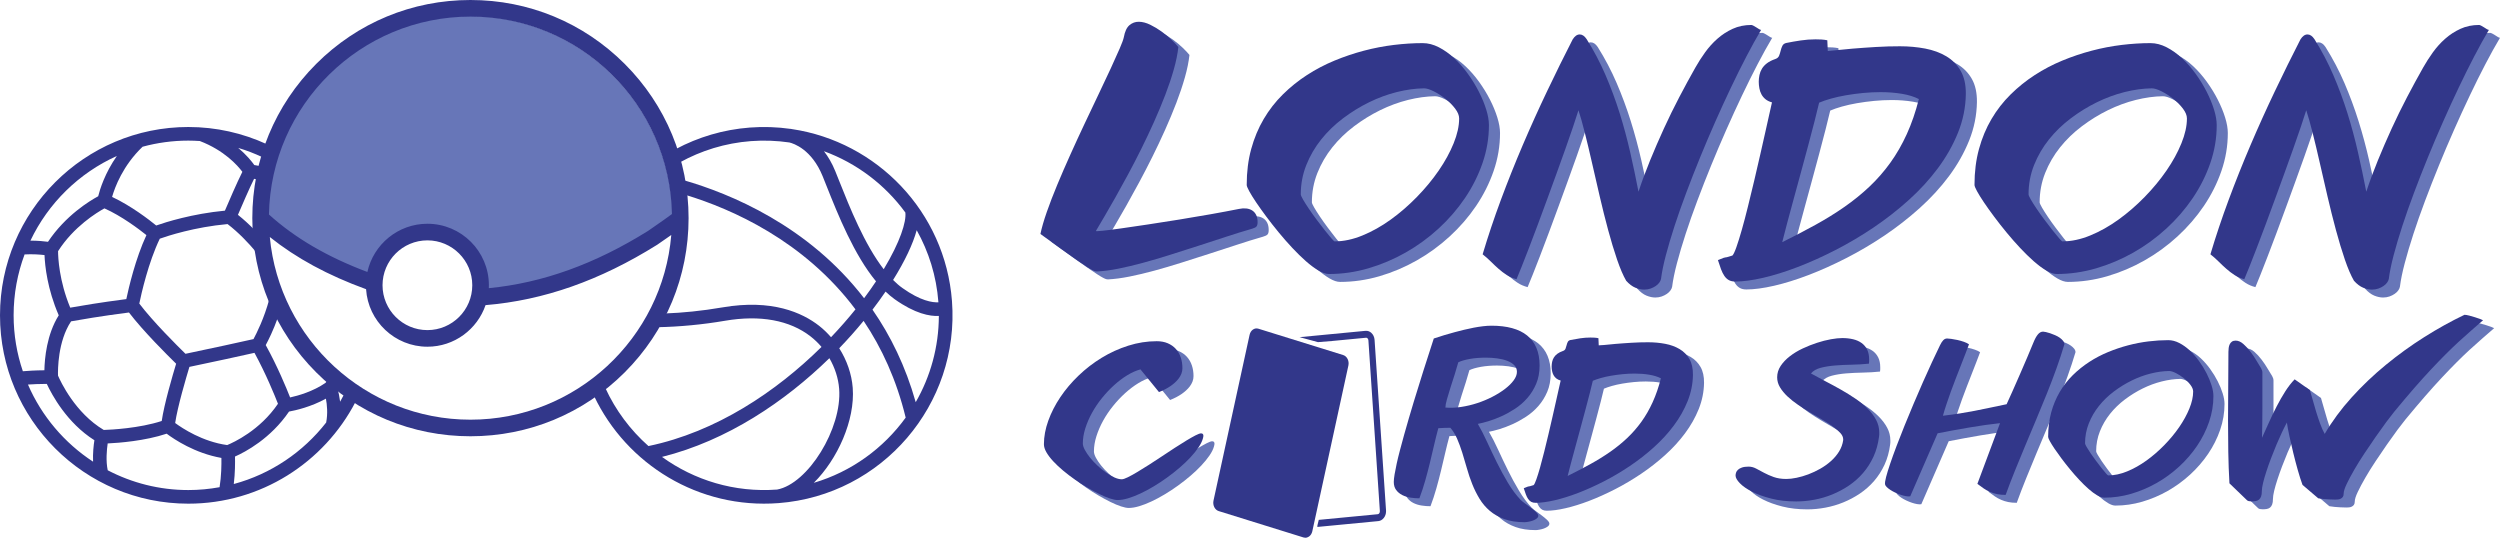 <?xml version="1.0" encoding="utf-8"?>
<!-- Generator: Adobe Illustrator 28.3.0, SVG Export Plug-In . SVG Version: 6.00 Build 0)  -->
<svg version="1.1" id="Layer_1" xmlns="http://www.w3.org/2000/svg" xmlns:xlink="http://www.w3.org/1999/xlink" x="0px" y="0px"
	 viewBox="0 0 2026.67 435.94" style="enable-background:new 0 0 2026.67 435.94;" xml:space="preserve">
<style type="text/css">
	.st0{fill:#6776B8;}
	.st1{fill:#32378A;}
</style>
<g>
	<g>
		<g>
			<path class="st0" d="M346.16,188.18c23.77,0,43.05,19.27,43.05,43.04c0,2.61-0.27,5.15-0.72,7.62
				c50.19-2.68,64.09-2.02,156.86-60.84c0-91.21-73.94-165.14-165.14-165.14S215.06,86.81,215.06,178.01
				c46.55,31.9,44.03,36.84,88.19,50.55C304.63,206.04,323.29,188.18,346.16,188.18z"/>
			<g>
				<path class="st1" d="M506.42,51.8C473.02,18.39,428.62,0,381.38,0c-47.23,0-91.64,18.39-125.04,51.8
					c-33.4,33.4-51.8,77.81-51.8,125.04c0,47.24,18.39,91.64,51.8,125.04c33.4,33.4,77.81,51.79,125.04,51.79
					c47.24,0,91.64-18.39,125.04-51.79s51.79-77.81,51.79-125.04C558.22,129.6,539.82,85.2,506.42,51.8z M381.38,13.46
					c88.97,0,161.56,71.49,163.34,160.05c-4.48,3.34-8.96,6.46-13.66,9.71c-1.85,1.28-3.72,2.58-5.65,3.93
					c-43.19,26.97-85.54,42.21-129.15,46.46c0.04-0.79,0.06-1.58,0.06-2.38c0-27.48-22.36-49.84-49.84-49.84
					c-23.79,0-43.73,16.76-48.66,39.09c-32.37-12.15-58.56-27.44-79.79-46.57C219.61,85.17,292.27,13.46,381.38,13.46z
					 M382.86,231.23c0,20.06-16.32,36.38-36.38,36.38c-20.06,0-36.38-16.32-36.38-36.38s16.32-36.38,36.38-36.38
					C366.54,194.85,382.86,211.17,382.86,231.23z M381.38,340.22c-84.93,0-154.92-65.14-162.66-148.08
					c21.46,17.16,47.17,31.08,78.04,42.3c1.66,25.99,23.32,46.63,49.72,46.63c21.84,0,40.43-14.13,47.14-33.71
					c47.17-3.91,92.72-19.92,139.06-48.89l0.29-0.19c1.96-1.37,3.86-2.69,5.74-3.99c1.85-1.28,3.67-2.54,5.47-3.8
					C537.23,274.21,466.87,340.22,381.38,340.22z"/>
			</g>
		</g>
		<g>
			<path class="st1" d="M771.73,243.98c-5.53-72.32-60.88-129.1-129.78-139.34c-0.56-0.13-0.96-0.2-1.07-0.21l-0.01,0.05
				c-10.73-1.52-21.78-1.94-33.02-1.08c-21.64,1.66-41.88,7.8-59.91,17.4c1.2,3.56,2.3,7.15,3.27,10.8
				c17.2-9.51,36.63-15.61,57.48-17.2c10.64-0.81,21.09-0.38,31.24,1.09c3.37,0.81,18.08,5.49,26.97,27.39
				c1.03,2.55,2.13,5.29,3.27,8.18c9.18,23.04,22.1,55.38,39.99,77.02c-2.98,4.48-6.21,9.05-9.67,13.68
				c-45.29-58.91-108.72-84.86-146.09-95.63c0.7,3.96,1.3,7.94,1.73,11.98c36.79,11.23,95.6,36.88,137.37,92.69
				c-6.03,7.5-12.66,15.07-19.8,22.57c-2.96-3.38-6.19-6.53-9.74-9.3c-13.58-10.59-38.16-21.76-78.14-14.9
				c-16.98,2.92-32.66,4.42-46.56,4.94c-1.86,3.8-3.87,7.51-6,11.14c17.59-0.33,36.63-2.15,54.43-5.21
				c28.5-4.89,52.53-0.49,69.48,12.73c3.22,2.51,6.17,5.37,8.8,8.47c-36.53,36.09-85.25,68.94-140.29,80.36
				c-14.68-13-26.69-29.02-35-47.18c-2.94,2.34-5.95,4.58-9.03,6.73c26.37,55.33,84.83,91.66,149.51,86.71
				C715.08,401.44,778.15,327.92,771.73,243.98z M760.72,244.82c0.01,0.08,0.01,0.17,0.01,0.25c-4.7,0.26-14.37-1.03-29.19-11.6
				c-2.6-1.85-5.1-4.06-7.54-6.5c9.59-15.39,16.11-29.22,19.14-40.34C752.88,204.01,759.11,223.69,760.72,244.82z M680.42,146.97
				c-1.16-2.91-2.26-5.67-3.3-8.24c-2.67-6.57-5.83-11.83-9.16-16.15c26.48,9.69,49.47,27.09,65.98,49.69
				c0.91,7.4-4.15,23.77-17.55,45.98C700.81,198.07,688.93,168.35,680.42,146.97z M630,396.87c-34.58,2.57-67.21-7.58-93.34-26.47
				c53.03-13.23,99.92-45.08,135.7-80.03c4.44,7.67,7.25,16.19,7.92,24.87C682.73,347.35,655.06,392.19,630,396.87z M659.72,391.42
				c19.19-19.03,33.57-50.76,31.56-77.02c-0.86-11.29-4.78-22.36-10.94-32.08c7.1-7.37,13.7-14.81,19.75-22.2
				c14.61,21.7,26.63,47.59,34.12,78.43C716.19,363.44,690.23,382.39,659.72,391.42z M742.34,326.03
				c-8.26-29.26-20.49-54.05-35.04-74.99c3.79-4.95,7.34-9.86,10.6-14.66c2.34,2.22,4.74,4.3,7.23,6.08
				c16.71,11.92,28.73,14.03,35.97,13.67C761.02,281.37,754.26,305.29,742.34,326.03z"/>
		</g>
		<g>
			<path class="st1" d="M278.97,319.62c-1.04,2.04-2.12,4.05-3.25,6.03c-0.51-4.12-1.28-7.58-1.9-9.88
				c-2.95-2.29-5.82-4.66-8.62-7.13c-0.56,0.77-1.02,1.37-1.31,1.74c-10.05,6.96-22.15,10.38-28.71,11.82
				c-2.98-7.6-10.24-25.21-19.76-42.44c2.15-3.98,6.14-11.94,9.82-22.3c-2.53-4.88-4.83-9.89-6.9-15.03
				c-4.16,15.54-10.36,27.87-12.85,32.47c-8.17,1.82-35.57,7.91-55.13,11.91c-6.89-6.73-26.43-26.18-37.44-40.71
				c1.6-7.74,7.35-33.46,16.62-52.6c6.43-2.29,28.25-9.43,54.94-11.85c8.9,6.8,16.95,15.29,23.36,22.95
				c-0.97-6.13-1.65-12.35-1.97-18.67c-4.02-4.08-8.37-8.1-12.99-11.76c2.98-6.98,9.27-21.52,13.09-29.2
				c0.74,0.13,1.6,0.29,2.52,0.47c0.66-3.64,1.41-7.25,2.28-10.81c-1.83-0.36-3.44-0.64-4.62-0.83c-2.06-2.92-6.3-8.21-13.03-13.89
				c6.76,2.02,13.3,4.55,19.61,7.52c1.05-3.57,2.17-7.12,3.43-10.59c-19.35-8.88-40.84-13.88-63.48-13.88
				C68.49,102.95,0,171.44,0,255.63s68.49,152.68,152.68,152.68c58.89,0,110.06-33.53,135.52-82.49
				C285.05,323.85,281.98,321.78,278.97,319.62z M102.4,242.47c-21.1,2.72-37.9,5.58-45.46,6.94c-9.06-21.82-9.84-40.67-9.87-45.79
				c12.65-19.85,31.34-31.27,37.59-34.7c13.98,6.24,27.9,16.76,34.04,21.67C109.84,209.64,104.35,233.21,102.4,242.47z
				 M152.68,113.99c3.13,0,6.23,0.14,9.32,0.34c19.84,7.58,30.63,19.82,34.48,24.96c-4.23,8.38-11.26,24.69-14.15,31.48
				c-26.55,2.53-47.95,9.32-55.7,12.04c-5.71-4.66-20.27-15.92-35.76-23.17c2.24-7.84,8.76-25.47,24.72-40.69
				C127.42,115.74,139.85,113.99,152.68,113.99z M94.73,126.44c-9.74,14.01-13.77,27.13-15.13,32.66
				c-6.84,3.68-26.48,15.58-40.69,36.91c-3.24-0.43-8.33-0.94-14.24-0.93C39.09,164.7,64.02,140.27,94.73,126.44z M11.04,255.63
				c0-17.36,3.15-33.99,8.89-49.37c6.43-0.37,12.34,0.08,16.16,0.52c0.34,8.65,2.26,27.47,11.53,48.84
				c-9.73,15.51-11.44,34.94-11.63,44.55c-7.41,0.05-13.83,0.48-17.46,0.79C13.69,286.72,11.04,271.49,11.04,255.63z M75.45,374.27
				c-23.18-15.14-41.68-36.87-52.79-62.53c3.92-0.26,9.35-0.52,15.28-0.53c4.04,8.7,16.25,31.56,38.59,45.68
				C75.9,360.87,75.16,367.38,75.45,374.27z M47.03,304.51c-0.14-4.61-0.23-27.76,10.59-44.01c6.7-1.21,24.35-4.28,46.92-7.17
				c11.74,15.33,31.39,34.84,38.24,41.52c-2.79,9.19-9.68,32.63-11.68,46.43c-18.16,5.93-40.91,7.07-46.99,7.27
				C60.91,334.76,49.03,309.15,47.03,304.51z M178.01,394.96c-8.23,1.49-16.68,2.31-25.34,2.31c-23.56,0-45.77-5.81-65.34-16.03
				c-1.62-7.6-0.78-16.6-0.04-21.76c9.13-0.42,30.15-2.01,47.82-7.9c6.14,4.61,22.9,15.86,44.37,19.65
				C179.58,376.56,179.47,385.95,178.01,394.96z M142.01,342.93c1.85-13,8.95-36.98,11.54-45.51c18.41-3.78,43.15-9.26,52.74-11.39
				c9.33,17.07,16.52,34.8,19.05,41.29c-14.68,21.65-36.06,31.38-41.18,33.48C164.14,358.04,147.81,347.21,142.01,342.93z
				 M264.41,342.53c-18.65,23.93-44.79,41.74-74.89,49.85c1.09-8.96,1.1-17.47,0.98-22.28c8.43-3.72,28.9-14.54,43.81-36.45
				c5.23-0.95,17.85-3.78,29.89-10.48C265.14,328.15,265.83,335.26,264.41,342.53z"/>
		</g>
	</g>
	<g>
		<g>
			<g>
				<path class="st0" d="M897.4,193.66c-0.17,0.26,1.64,0.19,5.43-0.19c3.79-0.38,8.84-1.02,15.14-1.92
					c6.3-0.89,13.54-1.96,21.72-3.19c8.18-1.23,16.61-2.56,25.3-3.96c8.69-1.41,17.23-2.85,25.62-4.34
					c8.39-1.49,15.99-2.92,22.81-4.28c2.04-0.42,3.96-0.55,5.75-0.38c1.79,0.17,3.39,0.68,4.79,1.53c1.41,0.85,2.51,2.07,3.32,3.64
					c0.81,1.58,1.21,3.56,1.21,5.94c0,1.7-0.32,2.9-0.96,3.58c-0.64,0.68-1.85,1.28-3.64,1.79c-6.82,1.96-13.91,4.15-21.27,6.58
					c-7.37,2.43-14.82,4.85-22.36,7.28c-7.54,2.43-15.08,4.83-22.61,7.22c-7.54,2.39-14.82,4.54-21.85,6.45
					c-7.03,1.92-13.73,3.51-20.12,4.79c-6.39,1.28-12.22,2.04-17.5,2.3c-0.43,0-0.89-0.06-1.41-0.19c-0.51-0.13-1.34-0.49-2.49-1.09
					c-1.15-0.59-2.68-1.51-4.6-2.75c-1.92-1.23-4.52-2.98-7.79-5.24c-3.28-2.26-7.3-5.11-12.07-8.56
					c-4.77-3.45-10.56-7.64-17.38-12.58c1.02-4.94,2.73-10.84,5.11-17.7c2.39-6.85,5.22-14.22,8.5-22.1
					c3.28-7.88,6.83-16.08,10.67-24.59c3.83-8.52,7.71-16.93,11.63-25.23c3.92-8.3,7.71-16.29,11.37-23.96
					c3.66-7.67,6.94-14.63,9.84-20.89c2.89-6.26,5.28-11.56,7.15-15.91c1.87-4.34,2.98-7.37,3.32-9.07c0.85-4.68,2.38-7.96,4.6-9.84
					c2.21-1.87,4.77-2.79,7.67-2.75c2.89,0.04,5.96,0.85,9.2,2.43c3.24,1.58,6.34,3.45,9.33,5.62c2.98,2.17,5.66,4.41,8.05,6.71
					c2.38,2.3,4.17,4.22,5.37,5.75c-0.6,5.54-1.83,11.61-3.71,18.21c-1.87,6.6-4.17,13.46-6.9,20.57
					c-2.73,7.11-5.75,14.37-9.07,21.78s-6.77,14.71-10.35,21.91c-3.58,7.2-7.18,14.16-10.8,20.89c-3.62,6.73-7.07,12.99-10.35,18.78
					c-3.28,5.79-6.28,11.01-9.01,15.65C901.32,187,899.11,190.77,897.4,193.66z"/>
				<path class="st0" d="M1086.36,228.54c-2.47,0-5.3-0.94-8.5-2.81c-3.19-1.87-6.58-4.39-10.16-7.54
					c-3.58-3.15-7.24-6.73-10.99-10.73c-3.75-4-7.41-8.18-10.99-12.52s-6.94-8.62-10.09-12.84c-3.15-4.22-5.92-8.09-8.3-11.63
					c-2.38-3.53-4.26-6.56-5.62-9.07c-1.36-2.51-2.04-4.19-2.04-5.05c0-10.56,1.21-20.27,3.64-29.13
					c2.43-8.86,5.81-16.97,10.16-24.34c4.34-7.37,9.52-14.01,15.52-19.93c6-5.92,12.52-11.16,19.55-15.71
					c7.03-4.56,14.46-8.45,22.29-11.69c7.84-3.24,15.8-5.92,23.89-8.05c8.09-2.13,16.18-3.68,24.27-4.66
					c8.09-0.98,15.88-1.47,23.38-1.47c4.34,0,8.71,1.13,13.1,3.39c4.39,2.26,8.56,5.24,12.52,8.94c3.96,3.71,7.64,7.92,11.05,12.65
					c3.41,4.73,6.37,9.56,8.88,14.5c2.51,4.94,4.49,9.75,5.94,14.44c1.45,4.69,2.17,8.86,2.17,12.52c0,10.48-1.72,20.72-5.17,30.73
					c-3.45,10.01-8.2,19.48-14.25,28.43c-6.05,8.94-13.18,17.18-21.4,24.72c-8.22,7.54-17.14,14.03-26.77,19.48
					c-9.63,5.45-19.7,9.71-30.22,12.78C1107.71,227.01,1097.09,228.54,1086.36,228.54z M1090.96,202.09c7.24,0,14.76-1.6,22.55-4.79
					c7.79-3.19,15.42-7.47,22.87-12.84c7.45-5.37,14.54-11.5,21.27-18.4c6.73-6.9,12.63-14.03,17.69-21.4
					c5.07-7.37,9.09-14.71,12.07-22.04c2.98-7.32,4.47-14.05,4.47-20.19c0-2.47-1.09-5.13-3.26-7.99c-2.17-2.85-4.79-5.49-7.86-7.92
					c-3.07-2.43-6.22-4.45-9.45-6.07c-3.24-1.62-5.88-2.43-7.92-2.43c-6.98,0.09-14.31,1.09-21.97,3
					c-7.67,1.92-15.18,4.69-22.55,8.3c-7.37,3.62-14.42,7.96-21.14,13.03c-6.73,5.07-12.63,10.78-17.69,17.12
					c-5.07,6.35-9.09,13.27-12.07,20.76c-2.98,7.5-4.47,15.42-4.47,23.76c0,0.68,0.62,2.09,1.85,4.22c1.23,2.13,2.81,4.62,4.73,7.47
					c1.92,2.85,4.02,5.81,6.32,8.88c2.3,3.07,4.47,5.9,6.52,8.5c2.04,2.6,3.81,4.75,5.3,6.45
					C1089.7,201.24,1090.62,202.09,1090.96,202.09z"/>
				<path class="st0" d="M1436.68,30.64c-3.75,6.3-7.69,13.42-11.82,21.34c-4.13,7.92-8.33,16.35-12.58,25.3
					c-4.26,8.94-8.52,18.23-12.78,27.85c-4.26,9.63-8.37,19.29-12.33,29s-7.71,19.27-11.24,28.68c-3.54,9.41-6.69,18.38-9.46,26.89
					c-2.77,8.52-5.11,16.42-7.03,23.7c-1.92,7.28-3.21,13.65-3.9,19.1c-0.17,0.94-0.62,1.92-1.34,2.94
					c-0.72,1.02-1.71,1.96-2.94,2.81c-1.24,0.85-2.64,1.55-4.22,2.11c-1.58,0.55-3.3,0.83-5.17,0.83c-2.22,0-4.58-0.51-7.09-1.53
					c-2.51-1.02-5-2.9-7.47-5.62c-2.47-4.26-4.94-10.01-7.41-17.25c-2.47-7.24-4.88-15.2-7.22-23.89
					c-2.34-8.69-4.62-17.78-6.83-27.28c-2.22-9.5-4.32-18.65-6.32-27.47c-2-8.82-3.94-16.93-5.81-24.34
					c-1.87-7.41-3.58-13.42-5.11-18.01c-1.11,3.58-2.56,8.01-4.34,13.29c-1.79,5.28-3.81,11.12-6.07,17.5
					c-2.26,6.39-4.66,13.1-7.22,20.12c-2.56,7.03-5.13,14.1-7.73,21.21c-2.6,7.11-5.15,14.03-7.67,20.76
					c-2.51,6.73-4.88,12.97-7.09,18.72c-2.22,5.75-4.2,10.82-5.94,15.2c-1.75,4.39-3.13,7.77-4.15,10.16
					c-2.98-0.77-5.62-1.9-7.92-3.39c-2.3-1.49-4.52-3.17-6.64-5.05c-2.13-1.87-4.22-3.83-6.26-5.88c-2.04-2.04-4.26-4-6.64-5.88
					c4.34-14.56,9.28-29.3,14.82-44.21c5.54-14.9,11.46-29.72,17.76-44.46c6.3-14.73,12.88-29.3,19.74-43.69
					c6.86-14.39,13.73-28.32,20.63-41.78c1.7-2.72,3.62-4.09,5.75-4.09c2.04,0,3.92,1.28,5.62,3.83
					c5.88,9.37,10.99,19.1,15.33,29.19c4.34,10.09,8.15,20.38,11.43,30.85c3.28,10.48,6.13,21.06,8.56,31.75
					c2.43,10.69,4.66,21.32,6.71,31.88c2.72-8.26,5.86-16.71,9.39-25.36c3.53-8.64,7.28-17.29,11.24-25.94
					c3.96-8.64,8.11-17.12,12.46-25.42c4.34-8.3,8.69-16.29,13.03-23.96c2.3-4.09,4.92-8.18,7.86-12.27
					c2.94-4.09,6.26-7.77,9.97-11.05c3.71-3.28,7.83-5.96,12.39-8.05c4.55-2.09,9.6-3.13,15.14-3.13c0.34,0,0.89,0.19,1.66,0.58
					c0.77,0.38,1.53,0.83,2.3,1.34c0.77,0.51,1.51,0.98,2.24,1.41C1435.68,30.43,1436.25,30.64,1436.68,30.64z"/>
				<path class="st0" d="M1445.49,89.41c-2.13-0.59-3.88-1.45-5.24-2.55c-1.36-1.11-2.45-2.41-3.26-3.9
					c-0.81-1.49-1.39-3.13-1.72-4.92c-0.34-1.79-0.51-3.58-0.51-5.37s0.19-3.6,0.58-5.43c0.38-1.83,1.06-3.56,2.04-5.17
					c0.98-1.62,2.34-3.09,4.09-4.41c1.75-1.32,3.98-2.45,6.71-3.39c1.53-0.51,2.56-1.41,3.07-2.68c0.51-1.28,0.94-2.64,1.28-4.09
					c0.34-1.45,0.81-2.77,1.4-3.96c0.6-1.19,1.66-1.96,3.19-2.3c3.83-0.77,7.73-1.45,11.69-2.04c3.96-0.59,7.94-0.89,11.95-0.89
					c1.62,0,3.21,0.04,4.79,0.13c1.58,0.09,3.17,0.3,4.79,0.64l0.38,8.69c6.56-0.68,13.24-1.32,20.06-1.92
					c2.89-0.25,5.94-0.49,9.13-0.7c3.19-0.21,6.45-0.43,9.77-0.64c3.32-0.21,6.64-0.36,9.97-0.45c3.32-0.08,6.52-0.13,9.58-0.13
					c7.16,0,13.97,0.62,20.44,1.85c6.47,1.24,12.18,3.32,17.12,6.26c4.94,2.94,8.84,6.9,11.69,11.88
					c2.85,4.98,4.24,11.27,4.15,18.84c-0.17,10.73-2.28,21.12-6.32,31.17c-4.05,10.05-9.48,19.66-16.29,28.81
					c-6.81,9.16-14.71,17.78-23.7,25.87c-8.99,8.09-18.51,15.52-28.55,22.29c-10.05,6.77-20.36,12.86-30.92,18.27
					c-10.56,5.41-20.8,10.01-30.73,13.8c-9.92,3.79-19.23,6.69-27.92,8.69c-8.69,2-16.18,3-22.49,3c-2.04,0-3.77-0.38-5.17-1.15
					c-1.4-0.77-2.62-1.9-3.64-3.39c-1.02-1.49-1.94-3.32-2.75-5.49c-0.81-2.17-1.64-4.62-2.49-7.35c2.47-1.02,4.03-1.64,4.66-1.85
					c0.64-0.21,1.09-0.32,1.34-0.32s0.68-0.06,1.28-0.19s2.09-0.58,4.47-1.34c0.85-0.85,1.94-3.15,3.26-6.9
					c1.32-3.75,2.77-8.39,4.34-13.93c1.58-5.54,3.22-11.75,4.92-18.65c1.7-6.9,3.4-13.93,5.11-21.08c1.7-7.15,3.34-14.25,4.92-21.27
					c1.58-7.03,3.02-13.43,4.34-19.23c1.32-5.79,2.43-10.75,3.32-14.88C1444.53,93.52,1445.15,90.77,1445.49,89.41z M1453.8,202.73
					c9.45-4.68,18.4-9.35,26.83-13.99c8.43-4.64,16.31-9.52,23.64-14.63c7.32-5.11,14.07-10.58,20.25-16.42
					c6.17-5.83,11.8-12.26,16.87-19.29c5.07-7.03,9.54-14.8,13.41-23.32c3.88-8.52,7.13-17.97,9.77-28.36
					c-3.83-1.96-8.45-3.39-13.86-4.28c-5.41-0.89-11.14-1.34-17.18-1.34c-4.77,0-9.54,0.24-14.31,0.7
					c-4.77,0.47-9.37,1.09-13.8,1.85c-4.43,0.77-8.52,1.68-12.27,2.75c-3.75,1.07-6.9,2.15-9.45,3.26
					c-0.94,4.09-2.17,9.12-3.71,15.08c-1.53,5.96-3.24,12.46-5.11,19.48c-1.88,7.03-3.83,14.29-5.88,21.78
					c-2.04,7.5-4.02,14.76-5.94,21.78c-1.92,7.03-3.68,13.56-5.3,19.61C1456.14,193.45,1454.82,198.56,1453.8,202.73z"/>
				<path class="st0" d="M1676.35,228.54c-2.47,0-5.3-0.94-8.5-2.81c-3.19-1.87-6.58-4.39-10.16-7.54
					c-3.58-3.15-7.24-6.73-10.99-10.73c-3.75-4-7.41-8.18-10.99-12.52s-6.94-8.62-10.09-12.84c-3.15-4.22-5.92-8.09-8.3-11.63
					c-2.38-3.53-4.26-6.56-5.62-9.07c-1.36-2.51-2.04-4.19-2.04-5.05c0-10.56,1.21-20.27,3.64-29.13
					c2.43-8.86,5.81-16.97,10.16-24.34c4.34-7.37,9.52-14.01,15.52-19.93c6-5.92,12.52-11.16,19.55-15.71
					c7.03-4.56,14.46-8.45,22.29-11.69c7.83-3.24,15.8-5.92,23.89-8.05c8.09-2.13,16.18-3.68,24.27-4.66
					c8.09-0.98,15.88-1.47,23.38-1.47c4.34,0,8.71,1.13,13.1,3.39c4.39,2.26,8.56,5.24,12.52,8.94c3.96,3.71,7.64,7.92,11.05,12.65
					c3.4,4.73,6.37,9.56,8.88,14.5c2.51,4.94,4.49,9.75,5.94,14.44c1.45,4.69,2.17,8.86,2.17,12.52c0,10.48-1.72,20.72-5.17,30.73
					c-3.45,10.01-8.2,19.48-14.25,28.43c-6.05,8.94-13.18,17.18-21.4,24.72c-8.22,7.54-17.14,14.03-26.77,19.48
					c-9.63,5.45-19.7,9.71-30.21,12.78C1697.71,227.01,1687.08,228.54,1676.35,228.54z M1680.95,202.09c7.24,0,14.76-1.6,22.55-4.79
					c7.79-3.19,15.42-7.47,22.87-12.84c7.45-5.37,14.54-11.5,21.27-18.4c6.73-6.9,12.62-14.03,17.69-21.4
					c5.07-7.37,9.09-14.71,12.07-22.04c2.98-7.32,4.47-14.05,4.47-20.19c0-2.47-1.09-5.13-3.26-7.99c-2.17-2.85-4.79-5.49-7.86-7.92
					c-3.07-2.43-6.22-4.45-9.45-6.07c-3.24-1.62-5.88-2.43-7.92-2.43c-6.98,0.09-14.31,1.09-21.97,3
					c-7.67,1.92-15.18,4.69-22.55,8.3c-7.37,3.62-14.42,7.96-21.14,13.03c-6.73,5.07-12.63,10.78-17.7,17.12
					c-5.07,6.35-9.09,13.27-12.07,20.76c-2.98,7.5-4.47,15.42-4.47,23.76c0,0.68,0.62,2.09,1.85,4.22c1.23,2.13,2.81,4.62,4.73,7.47
					c1.92,2.85,4.02,5.81,6.32,8.88c2.3,3.07,4.47,5.9,6.52,8.5c2.04,2.6,3.81,4.75,5.3,6.45
					C1679.69,201.24,1680.61,202.09,1680.95,202.09z"/>
				<path class="st0" d="M2026.67,30.64c-3.75,6.3-7.69,13.42-11.82,21.34c-4.13,7.92-8.33,16.35-12.58,25.3
					c-4.26,8.94-8.52,18.23-12.78,27.85c-4.26,9.63-8.37,19.29-12.33,29c-3.96,9.71-7.71,19.27-11.24,28.68
					c-3.54,9.41-6.69,18.38-9.46,26.89c-2.77,8.52-5.11,16.42-7.03,23.7c-1.92,7.28-3.22,13.65-3.9,19.1
					c-0.17,0.94-0.62,1.92-1.34,2.94c-0.72,1.02-1.71,1.96-2.94,2.81c-1.24,0.85-2.64,1.55-4.22,2.11c-1.58,0.55-3.3,0.83-5.17,0.83
					c-2.21,0-4.58-0.51-7.09-1.53c-2.51-1.02-5-2.9-7.47-5.62c-2.47-4.26-4.94-10.01-7.41-17.25c-2.47-7.24-4.88-15.2-7.22-23.89
					c-2.34-8.69-4.62-17.78-6.83-27.28c-2.22-9.5-4.32-18.65-6.32-27.47c-2-8.82-3.94-16.93-5.81-24.34
					c-1.87-7.41-3.58-13.42-5.11-18.01c-1.11,3.58-2.56,8.01-4.34,13.29c-1.79,5.28-3.81,11.12-6.07,17.5
					c-2.26,6.39-4.66,13.1-7.22,20.12c-2.56,7.03-5.13,14.1-7.73,21.21c-2.6,7.11-5.15,14.03-7.67,20.76
					c-2.51,6.73-4.88,12.97-7.09,18.72c-2.22,5.75-4.2,10.82-5.94,15.2c-1.75,4.39-3.13,7.77-4.15,10.16
					c-2.98-0.77-5.62-1.9-7.92-3.39c-2.3-1.49-4.52-3.17-6.64-5.05c-2.13-1.87-4.22-3.83-6.26-5.88c-2.04-2.04-4.26-4-6.64-5.88
					c4.34-14.56,9.28-29.3,14.82-44.21c5.54-14.9,11.45-29.72,17.76-44.46c6.3-14.73,12.88-29.3,19.74-43.69
					c6.86-14.39,13.73-28.32,20.63-41.78c1.7-2.72,3.62-4.09,5.75-4.09c2.04,0,3.92,1.28,5.62,3.83
					c5.88,9.37,10.99,19.1,15.33,29.19c4.34,10.09,8.15,20.38,11.43,30.85c3.28,10.48,6.13,21.06,8.56,31.75
					c2.43,10.69,4.66,21.32,6.71,31.88c2.72-8.26,5.85-16.71,9.39-25.36c3.53-8.64,7.28-17.29,11.24-25.94
					c3.96-8.64,8.11-17.12,12.46-25.42c4.34-8.3,8.69-16.29,13.03-23.96c2.3-4.09,4.92-8.18,7.86-12.27
					c2.94-4.09,6.26-7.77,9.97-11.05c3.71-3.28,7.83-5.96,12.39-8.05c4.55-2.09,9.6-3.13,15.14-3.13c0.34,0,0.89,0.19,1.66,0.58
					c0.77,0.38,1.53,0.83,2.3,1.34c0.77,0.51,1.51,0.98,2.24,1.41C2025.67,30.43,2026.24,30.64,2026.67,30.64z"/>
			</g>
			<g>
				<g>
					<path class="st1" d="M888.4,187.25c-0.17,0.26,1.64,0.19,5.43-0.19c3.79-0.38,8.84-1.02,15.14-1.92
						c6.3-0.89,13.54-1.96,21.72-3.19c8.18-1.23,16.61-2.56,25.3-3.96c8.69-1.41,17.23-2.85,25.62-4.34
						c8.39-1.49,15.99-2.92,22.81-4.28c2.04-0.42,3.96-0.55,5.75-0.38c1.79,0.17,3.39,0.68,4.79,1.53c1.41,0.85,2.51,2.07,3.32,3.64
						c0.81,1.58,1.21,3.56,1.21,5.94c0,1.7-0.32,2.9-0.96,3.58c-0.64,0.68-1.85,1.28-3.64,1.79c-6.82,1.96-13.91,4.15-21.27,6.58
						c-7.37,2.43-14.82,4.85-22.36,7.28c-7.54,2.43-15.08,4.83-22.61,7.22c-7.54,2.39-14.82,4.54-21.85,6.45
						c-7.03,1.92-13.73,3.51-20.12,4.79c-6.39,1.28-12.22,2.04-17.5,2.3c-0.43,0-0.89-0.06-1.41-0.19
						c-0.51-0.13-1.34-0.49-2.49-1.09c-1.15-0.59-2.68-1.51-4.6-2.75c-1.92-1.23-4.52-2.98-7.79-5.24
						c-3.28-2.26-7.3-5.11-12.07-8.56c-4.77-3.45-10.56-7.64-17.38-12.58c1.02-4.94,2.73-10.84,5.11-17.7
						c2.39-6.85,5.22-14.22,8.5-22.1c3.28-7.88,6.83-16.08,10.67-24.59c3.83-8.52,7.71-16.93,11.63-25.23
						c3.92-8.3,7.71-16.29,11.37-23.96c3.66-7.67,6.94-14.63,9.84-20.89c2.89-6.26,5.28-11.56,7.15-15.91
						c1.87-4.34,2.98-7.37,3.32-9.07c0.85-4.68,2.38-7.96,4.6-9.84c2.21-1.87,4.77-2.79,7.67-2.75c2.89,0.04,5.96,0.85,9.2,2.43
						c3.24,1.58,6.34,3.45,9.33,5.62c2.98,2.17,5.66,4.41,8.05,6.71c2.38,2.3,4.17,4.22,5.37,5.75c-0.6,5.54-1.83,11.61-3.71,18.21
						c-1.87,6.6-4.17,13.46-6.9,20.57c-2.73,7.11-5.75,14.37-9.07,21.78s-6.77,14.71-10.35,21.91c-3.58,7.2-7.18,14.16-10.8,20.89
						c-3.62,6.73-7.07,12.99-10.35,18.78c-3.28,5.79-6.28,11.01-9.01,15.65C892.32,180.59,890.11,184.36,888.4,187.25z"/>
					<path class="st1" d="M1077.36,222.13c-2.47,0-5.3-0.94-8.5-2.81c-3.19-1.87-6.58-4.39-10.16-7.54
						c-3.58-3.15-7.24-6.73-10.99-10.73c-3.75-4-7.41-8.18-10.99-12.52s-6.94-8.62-10.09-12.84c-3.15-4.22-5.92-8.09-8.3-11.63
						c-2.38-3.53-4.26-6.56-5.62-9.07c-1.36-2.51-2.04-4.19-2.04-5.05c0-10.56,1.21-20.27,3.64-29.13
						c2.43-8.86,5.81-16.97,10.16-24.34c4.34-7.37,9.52-14.01,15.52-19.93c6-5.92,12.52-11.16,19.55-15.71
						c7.03-4.56,14.46-8.45,22.29-11.69c7.84-3.24,15.8-5.92,23.89-8.05c8.09-2.13,16.18-3.68,24.27-4.66
						c8.09-0.98,15.88-1.47,23.38-1.47c4.34,0,8.71,1.13,13.1,3.39c4.39,2.26,8.56,5.24,12.52,8.94c3.96,3.71,7.64,7.92,11.05,12.65
						c3.41,4.73,6.37,9.56,8.88,14.5c2.51,4.94,4.49,9.75,5.94,14.44c1.45,4.69,2.17,8.86,2.17,12.52c0,10.48-1.72,20.72-5.17,30.73
						c-3.45,10.01-8.2,19.48-14.25,28.43c-6.05,8.94-13.18,17.18-21.4,24.72c-8.22,7.54-17.14,14.03-26.77,19.48
						c-9.63,5.45-19.7,9.71-30.22,12.78C1098.71,220.6,1088.09,222.13,1077.36,222.13z M1081.96,195.68c7.24,0,14.76-1.6,22.55-4.79
						c7.79-3.19,15.42-7.47,22.87-12.84c7.45-5.37,14.54-11.5,21.27-18.4c6.73-6.9,12.63-14.03,17.69-21.4
						c5.07-7.37,9.09-14.71,12.07-22.04c2.98-7.32,4.47-14.05,4.47-20.19c0-2.47-1.09-5.13-3.26-7.99
						c-2.17-2.85-4.79-5.49-7.86-7.92c-3.07-2.43-6.22-4.45-9.45-6.07c-3.24-1.62-5.88-2.43-7.92-2.43
						c-6.98,0.09-14.31,1.09-21.97,3c-7.67,1.92-15.18,4.69-22.55,8.3c-7.37,3.62-14.42,7.96-21.14,13.03
						c-6.73,5.07-12.63,10.78-17.69,17.12c-5.07,6.35-9.09,13.27-12.07,20.76c-2.98,7.5-4.47,15.42-4.47,23.76
						c0,0.68,0.62,2.09,1.85,4.22c1.23,2.13,2.81,4.62,4.73,7.47c1.92,2.85,4.02,5.81,6.32,8.88c2.3,3.07,4.47,5.9,6.52,8.5
						c2.04,2.6,3.81,4.75,5.3,6.45C1080.7,194.83,1081.62,195.68,1081.96,195.68z"/>
					<path class="st1" d="M1427.68,24.23c-3.75,6.3-7.69,13.42-11.82,21.34c-4.13,7.92-8.33,16.35-12.58,25.3
						c-4.26,8.94-8.52,18.23-12.78,27.85c-4.26,9.63-8.37,19.29-12.33,29s-7.71,19.27-11.24,28.68c-3.54,9.41-6.69,18.38-9.46,26.89
						c-2.77,8.52-5.11,16.42-7.03,23.7c-1.92,7.28-3.21,13.65-3.9,19.1c-0.17,0.94-0.62,1.92-1.34,2.94
						c-0.72,1.02-1.71,1.96-2.94,2.81c-1.24,0.85-2.64,1.55-4.22,2.11c-1.58,0.55-3.3,0.83-5.17,0.83c-2.22,0-4.58-0.51-7.09-1.53
						c-2.51-1.02-5-2.9-7.47-5.62c-2.47-4.26-4.94-10.01-7.41-17.25c-2.47-7.24-4.88-15.2-7.22-23.89
						c-2.34-8.69-4.62-17.78-6.83-27.28c-2.22-9.5-4.32-18.65-6.32-27.47c-2-8.82-3.94-16.93-5.81-24.34
						c-1.87-7.41-3.58-13.42-5.11-18.01c-1.11,3.58-2.56,8.01-4.34,13.29c-1.79,5.28-3.81,11.12-6.07,17.5
						c-2.26,6.39-4.66,13.1-7.22,20.12c-2.56,7.03-5.13,14.1-7.73,21.21c-2.6,7.11-5.15,14.03-7.67,20.76
						c-2.51,6.73-4.88,12.97-7.09,18.72c-2.22,5.75-4.2,10.82-5.94,15.2c-1.75,4.39-3.13,7.77-4.15,10.16
						c-2.98-0.77-5.62-1.9-7.92-3.39c-2.3-1.49-4.52-3.17-6.64-5.05c-2.13-1.87-4.22-3.83-6.26-5.88c-2.04-2.04-4.26-4-6.64-5.88
						c4.34-14.56,9.28-29.3,14.82-44.21c5.54-14.9,11.46-29.72,17.76-44.46c6.3-14.73,12.88-29.3,19.74-43.69
						c6.86-14.39,13.73-28.32,20.63-41.78c1.7-2.72,3.62-4.09,5.75-4.09c2.04,0,3.92,1.28,5.62,3.83
						c5.88,9.37,10.99,19.1,15.33,29.19c4.34,10.09,8.15,20.38,11.43,30.85c3.28,10.48,6.13,21.06,8.56,31.75
						c2.43,10.69,4.66,21.32,6.71,31.88c2.72-8.26,5.86-16.71,9.39-25.36c3.53-8.64,7.28-17.29,11.24-25.94
						c3.96-8.64,8.11-17.12,12.46-25.42c4.34-8.3,8.69-16.29,13.03-23.96c2.3-4.09,4.92-8.18,7.86-12.27
						c2.94-4.09,6.26-7.77,9.97-11.05c3.71-3.28,7.83-5.96,12.39-8.05c4.55-2.09,9.6-3.13,15.14-3.13c0.34,0,0.89,0.19,1.66,0.58
						c0.77,0.38,1.53,0.83,2.3,1.34c0.77,0.51,1.51,0.98,2.24,1.41C1426.68,24.02,1427.25,24.23,1427.68,24.23z"/>
					<path class="st1" d="M1436.49,83c-2.13-0.59-3.88-1.45-5.24-2.55c-1.36-1.11-2.45-2.41-3.26-3.9
						c-0.81-1.49-1.39-3.13-1.72-4.92c-0.34-1.79-0.51-3.58-0.51-5.37s0.19-3.6,0.58-5.43c0.38-1.83,1.06-3.56,2.04-5.17
						c0.98-1.62,2.34-3.09,4.09-4.41c1.75-1.32,3.98-2.45,6.71-3.39c1.53-0.51,2.56-1.41,3.07-2.68c0.51-1.28,0.94-2.64,1.28-4.09
						c0.34-1.45,0.81-2.77,1.4-3.96c0.6-1.19,1.66-1.96,3.19-2.3c3.83-0.77,7.73-1.45,11.69-2.04c3.96-0.59,7.94-0.89,11.95-0.89
						c1.62,0,3.21,0.04,4.79,0.13c1.58,0.09,3.17,0.3,4.79,0.64l0.38,8.69c6.56-0.68,13.24-1.32,20.06-1.92
						c2.89-0.25,5.94-0.49,9.13-0.7c3.19-0.21,6.45-0.43,9.77-0.64c3.32-0.21,6.64-0.36,9.97-0.45c3.32-0.08,6.52-0.13,9.58-0.13
						c7.16,0,13.97,0.62,20.44,1.85c6.47,1.24,12.18,3.32,17.12,6.26c4.94,2.94,8.84,6.9,11.69,11.88
						c2.85,4.98,4.24,11.27,4.15,18.84c-0.17,10.73-2.28,21.12-6.32,31.17c-4.05,10.05-9.48,19.66-16.29,28.81
						c-6.81,9.16-14.71,17.78-23.7,25.87c-8.99,8.09-18.51,15.52-28.55,22.29c-10.05,6.77-20.36,12.86-30.92,18.27
						c-10.56,5.41-20.8,10.01-30.73,13.8c-9.92,3.79-19.23,6.69-27.92,8.69c-8.69,2-16.18,3-22.49,3c-2.04,0-3.77-0.38-5.17-1.15
						c-1.4-0.77-2.62-1.9-3.64-3.39c-1.02-1.49-1.94-3.32-2.75-5.49c-0.81-2.17-1.64-4.62-2.49-7.35c2.47-1.02,4.03-1.64,4.66-1.85
						c0.64-0.21,1.09-0.32,1.34-0.32s0.68-0.06,1.28-0.19s2.09-0.58,4.47-1.34c0.85-0.85,1.94-3.15,3.26-6.9
						c1.32-3.75,2.77-8.39,4.34-13.93c1.58-5.54,3.22-11.75,4.92-18.65c1.7-6.9,3.4-13.93,5.11-21.08
						c1.7-7.15,3.34-14.25,4.92-21.27c1.58-7.03,3.02-13.43,4.34-19.23c1.32-5.79,2.43-10.75,3.32-14.88
						C1435.53,87.11,1436.15,84.36,1436.49,83z M1444.8,196.32c9.45-4.68,18.4-9.35,26.83-13.99c8.43-4.64,16.31-9.52,23.64-14.63
						c7.32-5.11,14.07-10.58,20.25-16.42c6.17-5.83,11.8-12.26,16.87-19.29c5.07-7.03,9.54-14.8,13.41-23.32
						c3.88-8.52,7.13-17.97,9.77-28.36c-3.83-1.96-8.45-3.39-13.86-4.28c-5.41-0.89-11.14-1.34-17.18-1.34
						c-4.77,0-9.54,0.24-14.31,0.7c-4.77,0.47-9.37,1.09-13.8,1.85c-4.43,0.77-8.52,1.68-12.27,2.75c-3.75,1.07-6.9,2.15-9.45,3.26
						c-0.94,4.09-2.17,9.12-3.71,15.08c-1.53,5.96-3.24,12.46-5.11,19.48c-1.88,7.03-3.83,14.29-5.88,21.78
						c-2.04,7.5-4.02,14.76-5.94,21.78c-1.92,7.03-3.68,13.56-5.3,19.61C1447.14,187.04,1445.82,192.15,1444.8,196.32z"/>
					<path class="st1" d="M1667.35,222.13c-2.47,0-5.3-0.94-8.5-2.81c-3.19-1.87-6.58-4.39-10.16-7.54
						c-3.58-3.15-7.24-6.73-10.99-10.73c-3.75-4-7.41-8.18-10.99-12.52s-6.94-8.62-10.09-12.84c-3.15-4.22-5.92-8.09-8.3-11.63
						c-2.38-3.53-4.26-6.56-5.62-9.07c-1.36-2.51-2.04-4.19-2.04-5.05c0-10.56,1.21-20.27,3.64-29.13
						c2.43-8.86,5.81-16.97,10.16-24.34c4.34-7.37,9.52-14.01,15.52-19.93c6-5.92,12.52-11.16,19.55-15.71
						c7.03-4.56,14.46-8.45,22.29-11.69c7.83-3.24,15.8-5.92,23.89-8.05c8.09-2.13,16.18-3.68,24.27-4.66
						c8.09-0.98,15.88-1.47,23.38-1.47c4.34,0,8.71,1.13,13.1,3.39c4.39,2.26,8.56,5.24,12.52,8.94c3.96,3.71,7.64,7.92,11.05,12.65
						c3.4,4.73,6.37,9.56,8.88,14.5c2.51,4.94,4.49,9.75,5.94,14.44c1.45,4.69,2.17,8.86,2.17,12.52c0,10.48-1.72,20.72-5.17,30.73
						c-3.45,10.01-8.2,19.48-14.25,28.43c-6.05,8.94-13.18,17.18-21.4,24.72c-8.22,7.54-17.14,14.03-26.77,19.48
						c-9.63,5.45-19.7,9.71-30.21,12.78C1688.71,220.6,1678.08,222.13,1667.35,222.13z M1671.95,195.68c7.24,0,14.76-1.6,22.55-4.79
						c7.79-3.19,15.42-7.47,22.87-12.84c7.45-5.37,14.54-11.5,21.27-18.4c6.73-6.9,12.62-14.03,17.69-21.4
						c5.07-7.37,9.09-14.71,12.07-22.04c2.98-7.32,4.47-14.05,4.47-20.19c0-2.47-1.09-5.13-3.26-7.99
						c-2.17-2.85-4.79-5.49-7.86-7.92c-3.07-2.43-6.22-4.45-9.45-6.07c-3.24-1.62-5.88-2.43-7.92-2.43
						c-6.98,0.09-14.31,1.09-21.97,3c-7.67,1.92-15.18,4.69-22.55,8.3c-7.37,3.62-14.42,7.96-21.14,13.03
						c-6.73,5.07-12.63,10.78-17.7,17.12c-5.07,6.35-9.09,13.27-12.07,20.76c-2.98,7.5-4.47,15.42-4.47,23.76
						c0,0.68,0.62,2.09,1.85,4.22c1.23,2.13,2.81,4.62,4.73,7.47c1.92,2.85,4.02,5.81,6.32,8.88c2.3,3.07,4.47,5.9,6.52,8.5
						c2.04,2.6,3.81,4.75,5.3,6.45C1670.69,194.83,1671.61,195.68,1671.95,195.68z"/>
					<path class="st1" d="M2017.67,24.23c-3.75,6.3-7.69,13.42-11.82,21.34c-4.13,7.92-8.33,16.35-12.58,25.3
						c-4.26,8.94-8.52,18.23-12.78,27.85c-4.26,9.63-8.37,19.29-12.33,29c-3.96,9.71-7.71,19.27-11.24,28.68
						c-3.54,9.41-6.69,18.38-9.46,26.89c-2.77,8.52-5.11,16.42-7.03,23.7c-1.92,7.28-3.22,13.65-3.9,19.1
						c-0.17,0.94-0.62,1.92-1.34,2.94c-0.72,1.02-1.71,1.96-2.94,2.81c-1.24,0.85-2.64,1.55-4.22,2.11
						c-1.58,0.55-3.3,0.83-5.17,0.83c-2.21,0-4.58-0.51-7.09-1.53c-2.51-1.02-5-2.9-7.47-5.62c-2.47-4.26-4.94-10.01-7.41-17.25
						c-2.47-7.24-4.88-15.2-7.22-23.89c-2.34-8.69-4.62-17.78-6.83-27.28c-2.22-9.5-4.32-18.65-6.32-27.47
						c-2-8.82-3.94-16.93-5.81-24.34c-1.87-7.41-3.58-13.42-5.11-18.01c-1.11,3.58-2.56,8.01-4.34,13.29
						c-1.79,5.28-3.81,11.12-6.07,17.5c-2.26,6.39-4.66,13.1-7.22,20.12c-2.56,7.03-5.13,14.1-7.73,21.21
						c-2.6,7.11-5.15,14.03-7.67,20.76c-2.51,6.73-4.88,12.97-7.09,18.72c-2.22,5.75-4.2,10.82-5.94,15.2
						c-1.75,4.39-3.13,7.77-4.15,10.16c-2.98-0.77-5.62-1.9-7.92-3.39c-2.3-1.49-4.52-3.17-6.64-5.05
						c-2.13-1.87-4.22-3.83-6.26-5.88c-2.04-2.04-4.26-4-6.64-5.88c4.34-14.56,9.28-29.3,14.82-44.21
						c5.54-14.9,11.45-29.72,17.76-44.46c6.3-14.73,12.88-29.3,19.74-43.69c6.86-14.39,13.73-28.32,20.63-41.78
						c1.7-2.72,3.62-4.09,5.75-4.09c2.04,0,3.92,1.28,5.62,3.83c5.88,9.37,10.99,19.1,15.33,29.19
						c4.34,10.09,8.15,20.38,11.43,30.85c3.28,10.48,6.13,21.06,8.56,31.75c2.43,10.69,4.66,21.32,6.71,31.88
						c2.72-8.26,5.85-16.71,9.39-25.36c3.53-8.64,7.28-17.29,11.24-25.94c3.96-8.64,8.11-17.12,12.46-25.42
						c4.34-8.3,8.69-16.29,13.03-23.96c2.3-4.09,4.92-8.18,7.86-12.27c2.94-4.09,6.26-7.77,9.97-11.05
						c3.71-3.28,7.83-5.96,12.39-8.05c4.55-2.09,9.6-3.13,15.14-3.13c0.34,0,0.89,0.19,1.66,0.58c0.77,0.38,1.53,0.83,2.3,1.34
						c0.77,0.51,1.51,0.98,2.24,1.41C2016.67,24.02,2017.24,24.23,2017.67,24.23z"/>
				</g>
			</g>
		</g>
		<g>
			<g>
				<path class="st0" d="M915,411.78c-1.57,0-3.63-0.42-6.19-1.26c-2.56-0.84-5.38-2.02-8.46-3.53c-3.08-1.51-6.34-3.27-9.76-5.27
					c-3.43-2.01-6.82-4.17-10.16-6.5c-3.34-2.32-6.52-4.75-9.55-7.28c-3.02-2.53-5.7-5.04-8.02-7.54c-2.33-2.5-4.17-4.93-5.54-7.28
					c-1.36-2.35-2.05-4.55-2.05-6.58c0-6.16,1.18-12.51,3.53-19.05c2.35-6.54,5.61-12.9,9.76-19.09c4.15-6.19,9.1-12.03,14.82-17.52
					c5.72-5.49,11.97-10.3,18.74-14.43c6.77-4.13,13.95-7.4,21.53-9.81c7.58-2.41,15.27-3.62,23.06-3.62c3.37,0,6.35,0.55,8.94,1.66
					c2.59,1.11,4.77,2.63,6.54,4.58c1.77,1.95,3.11,4.26,4.01,6.93c0.9,2.67,1.35,5.58,1.35,8.72c0,1.57-0.28,3.05-0.83,4.45
					c-0.55,1.39-1.28,2.69-2.18,3.88c-0.9,1.19-1.92,2.3-3.05,3.31c-1.13,1.02-2.28,1.93-3.44,2.75c-2.79,1.92-5.96,3.58-9.5,4.97
					l-15-18.4c-3.49,0.93-7.06,2.51-10.72,4.75s-7.22,4.93-10.68,8.06c-3.46,3.14-6.73,6.61-9.81,10.42
					c-3.08,3.81-5.77,7.79-8.06,11.94c-2.3,4.16-4.11,8.36-5.45,12.6c-1.34,4.24-2.01,8.34-2.01,12.29c0,1.45,0.54,3.18,1.61,5.19
					c1.07,2.01,2.47,4.08,4.18,6.23c1.71,2.15,3.69,4.27,5.93,6.36c2.24,2.09,4.53,3.98,6.89,5.67c2.35,1.69,4.65,3.04,6.89,4.05
					c2.24,1.02,4.26,1.53,6.06,1.53c1.05,0,2.66-0.54,4.84-1.61c2.18-1.07,4.74-2.48,7.67-4.23c2.93-1.74,6.13-3.72,9.59-5.93
					c3.46-2.21,6.94-4.49,10.46-6.84c3.52-2.35,6.97-4.63,10.37-6.84c3.4-2.21,6.54-4.19,9.42-5.93c2.88-1.74,5.36-3.15,7.45-4.23
					c2.09-1.07,3.57-1.61,4.45-1.61c1.28,0,1.92,0.67,1.92,2c0,0.47-0.15,1.22-0.44,2.27c-0.64,2.27-1.86,4.71-3.66,7.32
					c-1.8,2.62-4,5.3-6.58,8.06c-2.59,2.76-5.49,5.52-8.72,8.28c-3.23,2.76-6.61,5.42-10.16,7.98c-3.55,2.56-7.16,4.94-10.85,7.15
					c-3.69,2.21-7.28,4.13-10.77,5.75c-3.49,1.63-6.8,2.91-9.94,3.84C920.32,411.32,917.5,411.78,915,411.78z"/>
				<path class="st0" d="M1244.9,429.74c-6.28,0-11.71-0.83-16.3-2.49c-4.59-1.66-8.54-3.89-11.86-6.71
					c-3.31-2.82-6.1-6.1-8.37-9.85s-4.23-7.7-5.88-11.86c-1.66-4.16-3.1-8.41-4.32-12.77c-1.22-4.36-2.47-8.57-3.75-12.64
					c-1.28-4.07-2.67-7.85-4.18-11.33c-1.51-3.49-3.34-6.45-5.49-8.89c-1.86,0-3.49,0.03-4.88,0.09c-1.4,0.06-3.02,0.15-4.88,0.26
					c-1.22,4.48-2.37,9.05-3.44,13.73c-1.08,4.68-2.19,9.42-3.36,14.21c-1.16,4.79-2.43,9.62-3.79,14.47
					c-1.37,4.85-2.95,9.66-4.75,14.43c-2.38,0-4.8-0.19-7.24-0.57c-2.44-0.38-4.66-1.07-6.67-2.09c-2.01-1.02-3.65-2.38-4.93-4.1
					c-1.28-1.71-1.92-3.88-1.92-6.5c0-1.51,0.22-3.56,0.65-6.15c0.44-2.59,1.02-5.54,1.74-8.85c0.73-3.31,1.61-6.95,2.66-10.9
					c1.05-3.95,2.17-8.09,3.36-12.42s2.45-8.75,3.79-13.25c1.34-4.5,2.67-8.99,4.01-13.47c4.77-15.69,10.17-32.78,16.22-51.26
					c5.7-1.92,11.36-3.63,17-5.14c2.38-0.64,4.88-1.28,7.5-1.92c2.62-0.64,5.22-1.21,7.8-1.7c2.59-0.49,5.11-0.89,7.58-1.18
					c2.47-0.29,4.78-0.44,6.93-0.44c6.22,0,11.76,0.65,16.61,1.96c4.85,1.31,8.94,3.3,12.25,5.97c3.31,2.67,5.83,6.03,7.54,10.07
					c1.71,4.04,2.57,8.79,2.57,14.25c0,5.58-0.93,10.55-2.79,14.91c-1.86,4.36-4.27,8.23-7.24,11.6c-2.96,3.37-6.31,6.26-10.03,8.67
					c-3.72,2.41-7.43,4.45-11.12,6.1c-3.69,1.66-7.21,2.98-10.55,3.97c-3.34,0.99-6.12,1.69-8.33,2.09c2.5,4.3,5,9.18,7.5,14.65
					c2.5,5.46,5.14,11.01,7.93,16.65c2.79,5.64,5.77,11.12,8.94,16.43c3.17,5.32,6.64,9.98,10.42,13.99c0.7,0.7,1.82,1.6,3.36,2.7
					c1.54,1.1,3.12,2.27,4.75,3.49c1.63,1.22,3.05,2.41,4.27,3.58c1.22,1.16,1.83,2.15,1.83,2.96c0,0.87-0.44,1.64-1.31,2.31
					c-0.87,0.67-1.92,1.22-3.14,1.66s-2.46,0.75-3.71,0.96C1246.65,429.64,1245.65,429.74,1244.9,429.74z M1191.19,300.1
					c-0.76,2.85-1.72,6.09-2.88,9.72c-1.16,3.63-2.31,7.21-3.44,10.72c-1.13,3.52-2.11,6.74-2.92,9.68
					c-0.81,2.94-1.22,5.13-1.22,6.58c4.01,0.35,8.24,0.19,12.69-0.48c4.45-0.67,8.81-1.7,13.08-3.1c4.27-1.39,8.35-3.09,12.25-5.1
					c3.89-2.01,7.32-4.14,10.29-6.41s5.32-4.59,7.06-6.97c1.74-2.38,2.62-4.68,2.62-6.89c0-2.15-0.73-3.95-2.18-5.41
					c-1.45-1.45-3.36-2.63-5.71-3.53c-2.35-0.9-5.04-1.55-8.06-1.96c-3.02-0.41-6.1-0.61-9.24-0.61c-2.27,0-4.5,0.09-6.71,0.26
					c-2.21,0.17-4.29,0.44-6.23,0.78c-1.95,0.35-3.74,0.76-5.36,1.22C1193.57,299.08,1192.24,299.58,1191.19,300.1z"/>
				<path class="st0" d="M1274.19,314.92c-1.45-0.41-2.65-0.99-3.57-1.74c-0.93-0.75-1.67-1.64-2.22-2.66
					c-0.55-1.02-0.95-2.14-1.18-3.36c-0.23-1.22-0.35-2.44-0.35-3.66c0-1.22,0.13-2.46,0.39-3.71c0.26-1.25,0.73-2.43,1.39-3.53
					c0.67-1.1,1.6-2.11,2.79-3.01c1.19-0.9,2.72-1.67,4.58-2.31c1.05-0.35,1.74-0.96,2.09-1.83c0.35-0.87,0.64-1.8,0.87-2.79
					c0.23-0.99,0.55-1.89,0.96-2.7c0.41-0.81,1.13-1.34,2.18-1.57c2.62-0.52,5.27-0.99,7.98-1.39c2.7-0.41,5.42-0.61,8.15-0.61
					c1.1,0,2.19,0.03,3.27,0.09c1.07,0.06,2.16,0.2,3.27,0.44l0.26,5.93c4.48-0.46,9.04-0.9,13.69-1.31
					c1.98-0.17,4.05-0.33,6.23-0.48c2.18-0.14,4.4-0.29,6.67-0.44c2.27-0.14,4.53-0.25,6.8-0.31c2.27-0.06,4.45-0.09,6.54-0.09
					c4.88,0,9.53,0.42,13.95,1.26c4.42,0.84,8.31,2.27,11.68,4.27c3.37,2,6.03,4.71,7.98,8.11c1.95,3.4,2.89,7.69,2.83,12.86
					c-0.12,7.32-1.56,14.42-4.32,21.27c-2.76,6.86-6.47,13.41-11.12,19.66c-4.65,6.25-10.04,12.13-16.17,17.65
					c-6.13,5.52-12.63,10.59-19.49,15.21c-6.86,4.62-13.89,8.78-21.1,12.47c-7.21,3.69-14.2,6.83-20.97,9.42
					c-6.77,2.59-13.12,4.56-19.05,5.93c-5.93,1.37-11.04,2.05-15.34,2.05c-1.39,0-2.57-0.26-3.53-0.78
					c-0.96-0.52-1.79-1.29-2.49-2.31c-0.7-1.02-1.32-2.27-1.87-3.75s-1.12-3.15-1.7-5.01c1.69-0.7,2.75-1.12,3.18-1.26
					c0.44-0.14,0.74-0.22,0.92-0.22c0.17,0,0.47-0.04,0.87-0.13c0.41-0.09,1.42-0.39,3.05-0.92c0.58-0.58,1.32-2.15,2.22-4.71
					c0.9-2.56,1.89-5.72,2.96-9.5c1.08-3.78,2.19-8.02,3.36-12.73c1.16-4.71,2.32-9.5,3.49-14.38c1.16-4.88,2.28-9.72,3.36-14.52
					s2.06-9.17,2.96-13.12c0.9-3.95,1.66-7.34,2.27-10.16C1273.53,317.73,1273.96,315.85,1274.19,314.92z M1279.85,392.25
					c6.45-3.2,12.55-6.38,18.31-9.55c5.75-3.17,11.13-6.5,16.13-9.98c5-3.49,9.6-7.22,13.82-11.2c4.21-3.98,8.05-8.37,11.51-13.16
					c3.46-4.8,6.51-10.1,9.15-15.91c2.64-5.81,4.87-12.26,6.67-19.35c-2.62-1.34-5.77-2.31-9.46-2.92
					c-3.69-0.61-7.6-0.92-11.73-0.92c-3.26,0-6.51,0.16-9.76,0.48c-3.26,0.32-6.39,0.74-9.42,1.26c-3.02,0.52-5.81,1.15-8.37,1.88
					c-2.56,0.73-4.71,1.47-6.45,2.22c-0.64,2.79-1.48,6.22-2.53,10.29c-1.05,4.07-2.21,8.5-3.49,13.29
					c-1.28,4.79-2.62,9.75-4.01,14.86c-1.39,5.12-2.75,10.07-4.05,14.87s-2.51,9.26-3.62,13.38
					C1281.45,385.92,1280.55,389.41,1279.85,392.25z"/>
				<path class="st0" d="M1457.18,394.69c2.38,0,5.13-0.32,8.24-0.96c3.11-0.64,6.29-1.57,9.55-2.79c3.25-1.22,6.46-2.73,9.63-4.53
					c3.17-1.8,6.06-3.86,8.67-6.19c2.62-2.32,4.81-4.91,6.58-7.76c1.77-2.85,2.89-5.93,3.36-9.24v-0.7c0-1.69-0.77-3.39-2.31-5.1
					c-1.54-1.71-3.56-3.47-6.06-5.27c-2.5-1.8-5.35-3.63-8.54-5.49c-3.2-1.86-6.48-3.79-9.85-5.8s-6.66-4.1-9.85-6.28
					c-3.2-2.18-6.04-4.45-8.54-6.8c-2.5-2.35-4.52-4.81-6.06-7.37c-1.54-2.56-2.31-5.26-2.31-8.11c0-3.31,0.94-6.39,2.83-9.24
					c1.89-2.85,4.37-5.46,7.46-7.85c3.08-2.38,6.54-4.48,10.38-6.28c3.84-1.8,7.71-3.34,11.64-4.62c3.92-1.28,7.67-2.24,11.25-2.88
					c3.57-0.64,6.64-0.96,9.2-0.96c3.2,0,6.13,0.32,8.81,0.96c2.67,0.64,4.97,1.66,6.89,3.05c1.92,1.39,3.41,3.18,4.49,5.36
					c1.07,2.18,1.61,4.81,1.61,7.89c0,0.58,0,1.15,0,1.7c0,0.55-0.06,1.15-0.17,1.79c-4.48,0.47-9.1,0.74-13.86,0.83
					c-4.77,0.09-9.3,0.3-13.6,0.65c-4.3,0.35-8.18,0.97-11.64,1.88c-3.46,0.9-6.09,2.43-7.89,4.58c3.72,2.09,7.69,4.23,11.9,6.41
					c4.21,2.18,8.37,4.43,12.47,6.76c4.1,2.33,8.02,4.77,11.77,7.32c3.75,2.56,7.05,5.26,9.89,8.11s5.11,5.87,6.8,9.07
					c1.69,3.2,2.53,6.6,2.53,10.2c0,0.58,0,1.15,0,1.7c0,0.55-0.06,1.12-0.17,1.7c-0.76,5.93-2.27,11.35-4.53,16.26
					c-2.27,4.91-5.09,9.31-8.46,13.21c-3.37,3.89-7.19,7.28-11.46,10.16c-4.27,2.88-8.76,5.27-13.47,7.19
					c-4.71,1.92-9.55,3.34-14.52,4.27c-4.97,0.93-9.87,1.4-14.69,1.4c-7.44,0-14.18-0.77-20.23-2.31
					c-6.05-1.54-11.22-3.4-15.52-5.58c-4.3-2.18-7.61-4.47-9.94-6.89c-2.32-2.41-3.49-4.49-3.49-6.23c0-0.7,0.13-1.47,0.39-2.31
					s0.77-1.63,1.53-2.35c0.76-0.73,1.83-1.34,3.23-1.83c1.4-0.49,3.2-0.74,5.41-0.74c2.09,0,4.13,0.52,6.1,1.57
					c1.97,1.05,4.12,2.2,6.45,3.44c2.32,1.25,4.94,2.4,7.85,3.44S1453.23,394.69,1457.18,394.69z"/>
				<path class="st0" d="M1581.74,286.22c0.89-1.83,1.78-3.19,2.67-4.08c0.89-0.89,1.91-1.33,3.06-1.33c0.68,0,1.79,0.11,3.33,0.31
					s3.22,0.51,5.02,0.9s3.56,0.89,5.26,1.49c1.7,0.6,3.07,1.27,4.12,2c-0.73,2.04-1.66,4.5-2.79,7.38c-1.12,2.88-2.34,6-3.65,9.38
					c-1.31,3.37-2.68,6.89-4.12,10.55c-1.44,3.66-2.81,7.31-4.12,10.95c-1.31,3.64-2.53,7.14-3.65,10.51
					c-1.13,3.37-2.05,6.42-2.79,9.14c4.97-0.58,9.51-1.19,13.61-1.84c4.11-0.65,8.12-1.36,12.04-2.12
					c3.92-0.76,7.96-1.58,12.12-2.47c4.16-0.89,8.77-1.86,13.85-2.9c1.41-3.09,3.07-6.76,4.98-11.02c1.91-4.26,3.86-8.7,5.85-13.3
					c1.99-4.6,3.93-9.11,5.84-13.54c1.91-4.42,3.54-8.33,4.9-11.73c1.25-3.14,2.51-5.47,3.77-6.98c1.25-1.52,2.67-2.28,4.24-2.28
					c0.47,0,1.23,0.12,2.28,0.35s2.2,0.56,3.45,0.98c1.25,0.42,2.58,0.93,3.96,1.53c1.39,0.6,2.63,1.28,3.73,2.04
					c1.1,0.76,2.01,1.6,2.75,2.51c0.73,0.92,1.1,1.87,1.1,2.86c-1.88,6.33-4.03,12.84-6.43,19.54c-2.41,6.7-5,13.5-7.77,20.4
					c-2.77,6.91-5.64,13.86-8.59,20.87c-2.96,7.01-5.88,13.99-8.79,20.95c-2.9,6.96-5.73,13.82-8.47,20.6
					c-2.75,6.78-5.27,13.35-7.57,19.73c-2.62,0-4.93-0.21-6.94-0.63c-2.01-0.42-3.91-1.01-5.69-1.77c-1.78-0.76-3.48-1.69-5.1-2.79
					c-1.62-1.1-3.35-2.35-5.18-3.77l18.36-49.2c-3.56,0.37-7.46,0.85-11.69,1.45c-4.24,0.6-8.59,1.28-13.06,2.04
					c-4.47,0.76-8.92,1.54-13.34,2.35c-4.42,0.81-8.59,1.61-12.51,2.39l-22.21,51.08c-1,0.16-2.16,0.12-3.49-0.12s-2.73-0.6-4.2-1.1
					c-1.47-0.5-2.93-1.09-4.39-1.77c-1.46-0.68-2.8-1.41-4-2.2c-1.2-0.78-2.2-1.57-2.98-2.35c-0.78-0.79-1.23-1.49-1.33-2.12
					c-0.21-1.05,0.07-3.03,0.82-5.96c0.76-2.93,1.86-6.51,3.3-10.75c1.44-4.24,3.15-9,5.14-14.28c1.99-5.28,4.16-10.81,6.51-16.59
					s4.8-11.69,7.34-17.73c2.54-6.04,5.07-11.91,7.61-17.62c2.54-5.7,4.98-11.12,7.34-16.24
					C1577.58,294.83,1579.75,290.25,1581.74,286.22z"/>
				<path class="st0" d="M1714.89,409.86c-1.69,0-3.62-0.64-5.8-1.92c-2.18-1.28-4.49-2.99-6.93-5.14c-2.44-2.15-4.94-4.59-7.5-7.32
					c-2.56-2.73-5.06-5.58-7.5-8.54c-2.44-2.96-4.74-5.88-6.89-8.76c-2.15-2.88-4.04-5.52-5.67-7.93c-1.63-2.41-2.9-4.48-3.84-6.19
					c-0.93-1.71-1.39-2.86-1.39-3.44c0-7.21,0.83-13.83,2.48-19.88c1.66-6.04,3.97-11.58,6.93-16.61c2.96-5.03,6.5-9.56,10.59-13.6
					c4.1-4.04,8.54-7.61,13.34-10.72c4.79-3.11,9.87-5.77,15.21-7.98c5.35-2.21,10.78-4.04,16.3-5.49
					c5.52-1.45,11.04-2.51,16.57-3.18c5.52-0.67,10.84-1,15.95-1c2.96,0,5.94,0.77,8.94,2.31c2.99,1.54,5.84,3.57,8.54,6.1
					s5.22,5.41,7.54,8.63c2.32,3.23,4.34,6.52,6.06,9.89c1.71,3.37,3.07,6.66,4.05,9.85c0.99,3.2,1.48,6.05,1.48,8.54
					c0,7.15-1.18,14.14-3.53,20.97c-2.35,6.83-5.59,13.29-9.72,19.4c-4.13,6.1-9,11.73-14.6,16.87c-5.61,5.14-11.7,9.58-18.26,13.3
					c-6.57,3.72-13.44,6.62-20.62,8.72C1729.46,408.82,1722.21,409.86,1714.89,409.86z M1718.03,391.82
					c4.94,0,10.07-1.09,15.39-3.27c5.32-2.18,10.52-5.1,15.61-8.76c5.09-3.66,9.92-7.85,14.52-12.55c4.59-4.71,8.62-9.58,12.08-14.6
					c3.46-5.03,6.2-10.04,8.24-15.04c2.03-5,3.05-9.59,3.05-13.77c0-1.69-0.74-3.5-2.22-5.45c-1.48-1.95-3.27-3.75-5.36-5.41
					c-2.09-1.66-4.24-3.04-6.45-4.14c-2.21-1.1-4.01-1.66-5.41-1.66c-4.77,0.06-9.76,0.74-15,2.05s-10.36,3.2-15.39,5.67
					c-5.03,2.47-9.84,5.44-14.43,8.89c-4.59,3.46-8.62,7.35-12.08,11.68c-3.46,4.33-6.21,9.05-8.24,14.17
					c-2.04,5.12-3.05,10.52-3.05,16.22c0,0.47,0.42,1.42,1.26,2.88c0.84,1.45,1.92,3.15,3.23,5.1c1.31,1.95,2.75,3.97,4.32,6.06
					c1.57,2.09,3.05,4.03,4.45,5.8c1.4,1.77,2.6,3.24,3.62,4.4C1717.17,391.24,1717.79,391.82,1718.03,391.82z"/>
				<path class="st0" d="M2021.93,266.03c-3.28,2.86-6.52,5.69-9.73,8.47c-3.21,2.79-6.52,5.75-9.94,8.89
					c-3.42,3.14-6.96,6.54-10.62,10.2s-7.62,7.76-11.87,12.29c-4.26,4.53-8.84,9.62-13.76,15.27c-4.92,5.65-10.3,12.03-16.16,19.14
					c-1.6,1.95-3.71,4.69-6.33,8.21c-2.62,3.52-5.44,7.46-8.47,11.82c-3.03,4.36-6.1,8.88-9.21,13.55
					c-3.1,4.67-5.89,9.15-8.37,13.44c-2.48,4.29-4.52,8.13-6.12,11.51c-1.61,3.38-2.41,5.95-2.41,7.69c0,1.19-0.23,2.09-0.68,2.72
					c-0.45,0.63-1.03,1.12-1.73,1.46c-0.7,0.35-1.45,0.56-2.25,0.63c-0.8,0.07-1.55,0.1-2.25,0.1c-1.67,0-3.31-0.05-4.92-0.16
					s-3.07-0.21-4.39-0.31c-1.33-0.1-2.79-0.3-4.39-0.58l-12.76-10.88c-1.25-3.42-2.53-7.41-3.82-11.98
					c-1.29-4.57-2.51-9.21-3.66-13.92c-1.15-4.71-2.2-9.24-3.14-13.6c-0.94-4.36-1.62-8.04-2.04-11.04c-1.19,2.16-2.51,4.8-3.98,7.9
					c-1.46,3.1-2.95,6.43-4.45,9.99c-1.5,3.56-2.96,7.22-4.39,10.99s-2.7,7.36-3.82,10.78c-1.12,3.42-2.01,6.5-2.67,9.26
					c-0.66,2.76-0.99,4.94-0.99,6.54c0,1.88-0.21,3.38-0.63,4.5c-0.42,1.11-0.99,1.97-1.73,2.56c-0.73,0.59-1.62,0.98-2.67,1.15
					c-1.05,0.17-2.16,0.26-3.35,0.26c-0.77,0-1.48-0.07-2.14-0.21c-0.66-0.14-1.17-0.38-1.52-0.73l-14.23-13.71
					c-0.49-8.37-0.8-16.83-0.94-25.37c-0.14-8.54-0.21-17.14-0.21-25.79c0-9.62,0.05-19.09,0.16-28.4
					c0.1-9.31,0.16-18.32,0.16-27.04c0-1.05,0.07-2.11,0.21-3.19c0.14-1.08,0.42-2.06,0.84-2.93c0.42-0.87,1.01-1.59,1.78-2.14
					c0.77-0.56,1.78-0.84,3.03-0.84c2.09,0,4.17,0.91,6.23,2.72c2.06,1.81,4.01,3.94,5.86,6.38c1.85,2.44,3.51,4.92,4.97,7.43
					c1.46,2.51,2.65,4.46,3.56,5.86c0.7,1.19,1.05,2.37,1.05,3.56c0,11.09,0,20.87,0,29.35c0,8.47-0.1,16.3-0.31,23.49
					c1.81-3.98,3.71-8.18,5.7-12.61c1.99-4.43,4.08-8.77,6.28-13.02c2.2-4.25,4.5-8.27,6.9-12.03c2.41-3.77,4.93-7.01,7.59-9.73
					l12.34,8.68c0.7,2.23,1.46,4.9,2.3,8c0.84,3.1,1.76,6.29,2.77,9.57c1.01,3.28,2.09,6.5,3.24,9.68c1.15,3.17,2.39,5.95,3.71,8.32
					c6-10.25,13.25-20.09,21.76-29.5c8.51-9.42,17.75-18.22,27.72-26.42c9.97-8.19,20.4-15.73,31.28-22.6
					c10.88-6.87,21.72-12.88,32.54-18.05c0.91,0,2.18,0.21,3.82,0.63c1.64,0.42,3.26,0.89,4.87,1.41c1.6,0.52,3.03,1.01,4.29,1.46
					C2021.09,265.6,2021.79,265.89,2021.93,266.03z"/>
			</g>
			<g>
				<g>
					<g>
						<g>
							<path class="st1" d="M1123.62,413.91l-9.3-138.4c-0.16-2.32-1.17-4.44-2.79-5.82c-1.32-1.12-2.94-1.65-4.57-1.49l-53.43,5.13
								l14.76,3.99l0.19,0.1l0.27-0.09c0.56-0.1,6.99-0.59,10.93-0.88l27.74-2.66c0.04,0,0.07-0.01,0.1-0.01
								c0.92,0,1.71,0.94,1.8,2.15l9.29,138.38c0.08,1.28-0.68,2.45-1.67,2.54l-47.86,4.59l-0.97,3.96
								c-0.16,0.65-0.14,0.65-0.14,0.66l-0.06,1.12l49.46-4.74c3.5-0.34,6.25-3.82,6.25-7.92
								C1123.64,414.32,1123.63,414.12,1123.62,413.91z"/>
						</g>
					</g>
					<path class="st1" d="M1088.91,287.84l-34-10.57l0,0l-9.05-2.81l-23.38-7.27l-2.36-0.73c-3.12-0.97-6.31,1.27-7.12,5
						L983.75,405.8c-0.81,3.73,1.07,7.55,4.18,8.51l68.79,21.39c0.49,0.15,0.99,0.23,1.48,0.23c1.03,0,2.04-0.33,2.95-0.96
						c1.35-0.94,2.3-2.46,2.7-4.26l0.15-0.7l0.78-3.6l0.11-0.51l0.82-3.76l27.38-125.79
						C1093.91,292.63,1092.03,288.81,1088.91,287.84z"/>
				</g>
				<g>
					<g>
						<path class="st1" d="M906,405.37c-1.57,0-3.63-0.42-6.19-1.26c-2.56-0.84-5.38-2.02-8.46-3.53c-3.08-1.51-6.34-3.27-9.76-5.27
							c-3.43-2.01-6.82-4.17-10.16-6.5c-3.34-2.32-6.52-4.75-9.55-7.28c-3.02-2.53-5.7-5.04-8.02-7.54
							c-2.33-2.5-4.17-4.93-5.54-7.28c-1.36-2.35-2.05-4.55-2.05-6.58c0-6.16,1.18-12.51,3.53-19.05c2.35-6.54,5.61-12.9,9.76-19.09
							c4.15-6.19,9.1-12.03,14.82-17.52c5.72-5.49,11.97-10.3,18.74-14.43c6.77-4.13,13.95-7.4,21.53-9.81
							c7.58-2.41,15.27-3.62,23.06-3.62c3.37,0,6.35,0.55,8.94,1.66c2.59,1.11,4.77,2.63,6.54,4.58c1.77,1.95,3.11,4.26,4.01,6.93
							c0.9,2.67,1.35,5.58,1.35,8.72c0,1.57-0.28,3.05-0.83,4.45c-0.55,1.39-1.28,2.69-2.18,3.88c-0.9,1.19-1.92,2.3-3.05,3.31
							c-1.13,1.02-2.28,1.93-3.44,2.75c-2.79,1.92-5.96,3.58-9.5,4.97l-15-18.4c-3.49,0.93-7.06,2.51-10.72,4.75
							s-7.22,4.93-10.68,8.06c-3.46,3.14-6.73,6.61-9.81,10.42c-3.08,3.81-5.77,7.79-8.06,11.94c-2.3,4.16-4.11,8.36-5.45,12.6
							c-1.34,4.24-2.01,8.34-2.01,12.29c0,1.45,0.54,3.18,1.61,5.19c1.07,2.01,2.47,4.08,4.18,6.23c1.71,2.15,3.69,4.27,5.93,6.36
							c2.24,2.09,4.53,3.98,6.89,5.67c2.35,1.69,4.65,3.04,6.89,4.05c2.24,1.02,4.26,1.53,6.06,1.53c1.05,0,2.66-0.54,4.84-1.61
							c2.18-1.07,4.74-2.48,7.67-4.23c2.93-1.74,6.13-3.72,9.59-5.93c3.46-2.21,6.94-4.49,10.46-6.84
							c3.52-2.35,6.97-4.63,10.37-6.84c3.4-2.21,6.54-4.19,9.42-5.93c2.88-1.74,5.36-3.15,7.45-4.23c2.09-1.07,3.57-1.61,4.45-1.61
							c1.28,0,1.92,0.67,1.92,2c0,0.47-0.15,1.22-0.44,2.27c-0.64,2.27-1.86,4.71-3.66,7.32c-1.8,2.62-4,5.3-6.58,8.06
							c-2.59,2.76-5.49,5.52-8.72,8.28c-3.23,2.76-6.61,5.42-10.16,7.98c-3.55,2.56-7.16,4.94-10.85,7.15
							c-3.69,2.21-7.28,4.13-10.77,5.75c-3.49,1.63-6.8,2.91-9.94,3.84C911.32,404.91,908.5,405.37,906,405.37z"/>
						<path class="st1" d="M1235.9,423.33c-6.28,0-11.71-0.83-16.3-2.49c-4.59-1.66-8.54-3.89-11.86-6.71
							c-3.31-2.82-6.1-6.1-8.37-9.85s-4.23-7.7-5.88-11.86c-1.66-4.16-3.1-8.41-4.32-12.77c-1.22-4.36-2.47-8.57-3.75-12.64
							c-1.28-4.07-2.67-7.85-4.18-11.33c-1.51-3.49-3.34-6.45-5.49-8.89c-1.86,0-3.49,0.03-4.88,0.09c-1.4,0.06-3.02,0.15-4.88,0.26
							c-1.22,4.48-2.37,9.05-3.44,13.73c-1.08,4.68-2.19,9.42-3.36,14.21c-1.16,4.79-2.43,9.62-3.79,14.47
							c-1.37,4.85-2.95,9.66-4.75,14.43c-2.38,0-4.8-0.19-7.24-0.57c-2.44-0.38-4.66-1.07-6.67-2.09c-2.01-1.02-3.65-2.38-4.93-4.1
							c-1.28-1.71-1.92-3.88-1.92-6.5c0-1.51,0.22-3.56,0.65-6.15c0.44-2.59,1.02-5.54,1.74-8.85c0.73-3.31,1.61-6.95,2.66-10.9
							c1.05-3.95,2.17-8.09,3.36-12.42s2.45-8.75,3.79-13.25c1.34-4.5,2.67-8.99,4.01-13.47c4.77-15.69,10.17-32.78,16.22-51.26
							c5.7-1.92,11.36-3.63,17-5.14c2.38-0.64,4.88-1.28,7.5-1.92c2.62-0.64,5.22-1.21,7.8-1.7c2.59-0.49,5.11-0.89,7.58-1.18
							c2.47-0.29,4.78-0.44,6.93-0.44c6.22,0,11.76,0.65,16.61,1.96c4.85,1.31,8.94,3.3,12.25,5.97c3.31,2.67,5.83,6.03,7.54,10.07
							c1.71,4.04,2.57,8.79,2.57,14.25c0,5.58-0.93,10.55-2.79,14.91c-1.86,4.36-4.27,8.23-7.24,11.6
							c-2.96,3.37-6.31,6.26-10.03,8.67c-3.72,2.41-7.43,4.45-11.12,6.1c-3.69,1.66-7.21,2.98-10.55,3.97
							c-3.34,0.99-6.12,1.69-8.33,2.09c2.5,4.3,5,9.18,7.5,14.65c2.5,5.46,5.14,11.01,7.93,16.65c2.79,5.64,5.77,11.12,8.94,16.43
							c3.17,5.32,6.64,9.98,10.42,13.99c0.7,0.7,1.82,1.6,3.36,2.7c1.54,1.1,3.12,2.27,4.75,3.49c1.63,1.22,3.05,2.41,4.27,3.58
							c1.22,1.16,1.83,2.15,1.83,2.96c0,0.87-0.44,1.64-1.31,2.31c-0.87,0.67-1.92,1.22-3.14,1.66s-2.46,0.75-3.71,0.96
							C1237.65,423.23,1236.65,423.33,1235.9,423.33z M1182.19,293.69c-0.76,2.85-1.72,6.09-2.88,9.72
							c-1.16,3.63-2.31,7.21-3.44,10.72c-1.13,3.52-2.11,6.74-2.92,9.68c-0.81,2.94-1.22,5.13-1.22,6.58
							c4.01,0.35,8.24,0.19,12.69-0.48c4.45-0.67,8.81-1.7,13.08-3.1c4.27-1.39,8.35-3.09,12.25-5.1c3.89-2.01,7.32-4.14,10.29-6.41
							s5.32-4.59,7.06-6.97c1.74-2.38,2.62-4.68,2.62-6.89c0-2.15-0.73-3.95-2.18-5.41c-1.45-1.45-3.36-2.63-5.71-3.53
							c-2.35-0.9-5.04-1.55-8.06-1.96c-3.02-0.41-6.1-0.61-9.24-0.61c-2.27,0-4.5,0.09-6.71,0.26c-2.21,0.17-4.29,0.44-6.23,0.78
							c-1.95,0.35-3.74,0.76-5.36,1.22C1184.57,292.68,1183.24,293.17,1182.19,293.69z"/>
						<path class="st1" d="M1265.19,308.51c-1.45-0.41-2.65-0.99-3.57-1.74c-0.93-0.75-1.67-1.64-2.22-2.66
							c-0.55-1.02-0.95-2.14-1.18-3.36c-0.23-1.22-0.35-2.44-0.35-3.66c0-1.22,0.13-2.46,0.39-3.71c0.26-1.25,0.73-2.43,1.39-3.53
							c0.67-1.1,1.6-2.11,2.79-3.01c1.19-0.9,2.72-1.67,4.58-2.31c1.05-0.35,1.74-0.96,2.09-1.83c0.35-0.87,0.64-1.8,0.87-2.79
							c0.23-0.99,0.55-1.89,0.96-2.7c0.41-0.81,1.13-1.34,2.18-1.57c2.62-0.52,5.27-0.99,7.98-1.39c2.7-0.41,5.42-0.61,8.15-0.61
							c1.1,0,2.19,0.03,3.27,0.09c1.07,0.06,2.16,0.2,3.27,0.44l0.26,5.93c4.48-0.46,9.04-0.9,13.69-1.31
							c1.98-0.17,4.05-0.33,6.23-0.48c2.18-0.14,4.4-0.29,6.67-0.44c2.27-0.14,4.53-0.25,6.8-0.31c2.27-0.06,4.45-0.09,6.54-0.09
							c4.88,0,9.53,0.42,13.95,1.26c4.42,0.84,8.31,2.27,11.68,4.27c3.37,2,6.03,4.71,7.98,8.11c1.95,3.4,2.89,7.69,2.83,12.86
							c-0.12,7.32-1.56,14.42-4.32,21.27c-2.76,6.86-6.47,13.41-11.12,19.66c-4.65,6.25-10.04,12.13-16.17,17.65
							c-6.13,5.52-12.63,10.59-19.49,15.21c-6.86,4.62-13.89,8.78-21.1,12.47c-7.21,3.69-14.2,6.83-20.97,9.42
							c-6.77,2.59-13.12,4.56-19.05,5.93c-5.93,1.37-11.04,2.05-15.34,2.05c-1.39,0-2.57-0.26-3.53-0.78
							c-0.96-0.52-1.79-1.29-2.49-2.31c-0.7-1.02-1.32-2.27-1.87-3.75s-1.12-3.15-1.7-5.01c1.69-0.7,2.75-1.12,3.18-1.26
							c0.44-0.14,0.74-0.22,0.92-0.22c0.17,0,0.47-0.04,0.87-0.13c0.41-0.09,1.42-0.39,3.05-0.92c0.58-0.58,1.32-2.15,2.22-4.71
							c0.9-2.56,1.89-5.72,2.96-9.5c1.08-3.78,2.19-8.02,3.36-12.73c1.16-4.71,2.32-9.5,3.49-14.38c1.16-4.88,2.28-9.72,3.36-14.52
							s2.06-9.17,2.96-13.12c0.9-3.95,1.66-7.34,2.27-10.16C1264.53,311.32,1264.96,309.44,1265.19,308.51z M1270.85,385.84
							c6.45-3.2,12.55-6.38,18.31-9.55c5.75-3.17,11.13-6.5,16.13-9.98c5-3.49,9.6-7.22,13.82-11.2c4.21-3.98,8.05-8.37,11.51-13.16
							c3.46-4.8,6.51-10.1,9.15-15.91c2.64-5.81,4.87-12.26,6.67-19.35c-2.62-1.34-5.77-2.31-9.46-2.92
							c-3.69-0.61-7.6-0.92-11.73-0.92c-3.26,0-6.51,0.16-9.76,0.48c-3.26,0.32-6.39,0.74-9.42,1.26c-3.02,0.52-5.81,1.15-8.37,1.88
							c-2.56,0.73-4.71,1.47-6.45,2.22c-0.64,2.79-1.48,6.22-2.53,10.29c-1.05,4.07-2.21,8.5-3.49,13.29
							c-1.28,4.79-2.62,9.75-4.01,14.86c-1.39,5.12-2.75,10.07-4.05,14.87s-2.51,9.26-3.62,13.38
							C1272.45,379.51,1271.55,383,1270.85,385.84z"/>
						<path class="st1" d="M1448.18,388.28c2.38,0,5.13-0.32,8.24-0.96c3.11-0.64,6.29-1.57,9.55-2.79
							c3.25-1.22,6.46-2.73,9.63-4.53c3.17-1.8,6.06-3.86,8.67-6.19c2.62-2.32,4.81-4.91,6.58-7.76c1.77-2.85,2.89-5.93,3.36-9.24
							v-0.7c0-1.69-0.77-3.39-2.31-5.1c-1.54-1.71-3.56-3.47-6.06-5.27c-2.5-1.8-5.35-3.63-8.54-5.49c-3.2-1.86-6.48-3.79-9.85-5.8
							s-6.66-4.1-9.85-6.28c-3.2-2.18-6.04-4.45-8.54-6.8c-2.5-2.35-4.52-4.81-6.06-7.37c-1.54-2.56-2.31-5.26-2.31-8.11
							c0-3.31,0.94-6.39,2.83-9.24c1.89-2.85,4.37-5.46,7.46-7.85c3.08-2.38,6.54-4.48,10.38-6.28c3.84-1.8,7.71-3.34,11.64-4.62
							c3.92-1.28,7.67-2.24,11.25-2.88c3.57-0.64,6.64-0.96,9.2-0.96c3.2,0,6.13,0.32,8.81,0.96c2.67,0.64,4.97,1.66,6.89,3.05
							c1.92,1.39,3.41,3.18,4.49,5.36c1.07,2.18,1.61,4.81,1.61,7.89c0,0.58,0,1.15,0,1.7c0,0.55-0.06,1.15-0.17,1.79
							c-4.48,0.47-9.1,0.74-13.86,0.83c-4.77,0.09-9.3,0.3-13.6,0.65c-4.3,0.35-8.18,0.97-11.64,1.88c-3.46,0.9-6.09,2.43-7.89,4.58
							c3.72,2.09,7.69,4.23,11.9,6.41c4.21,2.18,8.37,4.43,12.47,6.76c4.1,2.33,8.02,4.77,11.77,7.32c3.75,2.56,7.05,5.26,9.89,8.11
							s5.11,5.87,6.8,9.07c1.69,3.2,2.53,6.6,2.53,10.2c0,0.58,0,1.15,0,1.7c0,0.55-0.06,1.12-0.17,1.7
							c-0.76,5.93-2.27,11.35-4.53,16.26c-2.27,4.91-5.09,9.31-8.46,13.21c-3.37,3.89-7.19,7.28-11.46,10.16
							c-4.27,2.88-8.76,5.27-13.47,7.19c-4.71,1.92-9.55,3.34-14.52,4.27c-4.97,0.93-9.87,1.4-14.69,1.4
							c-7.44,0-14.18-0.77-20.23-2.31c-6.05-1.54-11.22-3.4-15.52-5.58c-4.3-2.18-7.61-4.47-9.94-6.89
							c-2.32-2.41-3.49-4.49-3.49-6.23c0-0.7,0.13-1.47,0.39-2.31s0.77-1.63,1.53-2.35c0.76-0.73,1.83-1.34,3.23-1.83
							c1.4-0.49,3.2-0.74,5.41-0.74c2.09,0,4.13,0.52,6.1,1.57c1.97,1.05,4.12,2.2,6.45,3.44c2.32,1.25,4.94,2.4,7.85,3.44
							S1444.23,388.28,1448.18,388.28z"/>
						<path class="st1" d="M1572.74,279.81c0.89-1.83,1.78-3.19,2.67-4.08c0.89-0.89,1.91-1.33,3.06-1.33
							c0.68,0,1.79,0.11,3.33,0.31s3.22,0.51,5.02,0.9s3.56,0.89,5.26,1.49c1.7,0.6,3.07,1.27,4.12,2c-0.73,2.04-1.66,4.5-2.79,7.38
							c-1.12,2.88-2.34,6-3.65,9.38c-1.31,3.37-2.68,6.89-4.12,10.55c-1.44,3.66-2.81,7.31-4.12,10.95
							c-1.31,3.64-2.53,7.14-3.65,10.51c-1.13,3.37-2.05,6.42-2.79,9.14c4.97-0.58,9.51-1.19,13.61-1.84
							c4.11-0.65,8.12-1.36,12.04-2.12c3.92-0.76,7.96-1.58,12.12-2.47c4.16-0.89,8.77-1.86,13.85-2.9
							c1.41-3.09,3.07-6.76,4.98-11.02c1.91-4.26,3.86-8.7,5.85-13.3c1.99-4.6,3.93-9.11,5.84-13.54c1.91-4.42,3.54-8.33,4.9-11.73
							c1.25-3.14,2.51-5.47,3.77-6.98c1.25-1.52,2.67-2.28,4.24-2.28c0.47,0,1.23,0.12,2.28,0.35s2.2,0.56,3.45,0.98
							c1.25,0.42,2.58,0.93,3.96,1.53c1.39,0.6,2.63,1.28,3.73,2.04c1.1,0.76,2.01,1.6,2.75,2.51c0.73,0.92,1.1,1.87,1.1,2.86
							c-1.88,6.33-4.03,12.84-6.43,19.54c-2.41,6.7-5,13.5-7.77,20.4c-2.77,6.91-5.64,13.86-8.59,20.87
							c-2.96,7.01-5.88,13.99-8.79,20.95c-2.9,6.96-5.73,13.82-8.47,20.6c-2.75,6.78-5.27,13.35-7.57,19.73
							c-2.62,0-4.93-0.21-6.94-0.63c-2.01-0.42-3.91-1.01-5.69-1.77c-1.78-0.76-3.48-1.69-5.1-2.79c-1.62-1.1-3.35-2.35-5.18-3.77
							l18.36-49.2c-3.56,0.37-7.46,0.85-11.69,1.45c-4.24,0.6-8.59,1.28-13.06,2.04c-4.47,0.76-8.92,1.54-13.34,2.35
							c-4.42,0.81-8.59,1.61-12.51,2.39l-22.21,51.08c-1,0.16-2.16,0.12-3.49-0.12s-2.73-0.6-4.2-1.1c-1.47-0.5-2.93-1.09-4.39-1.77
							c-1.46-0.68-2.8-1.41-4-2.2c-1.2-0.78-2.2-1.57-2.98-2.35c-0.78-0.79-1.23-1.49-1.33-2.12c-0.21-1.05,0.07-3.03,0.82-5.96
							c0.76-2.93,1.86-6.51,3.3-10.75c1.44-4.24,3.15-9,5.14-14.28c1.99-5.28,4.16-10.81,6.51-16.59s4.8-11.69,7.34-17.73
							c2.54-6.04,5.07-11.91,7.61-17.62c2.54-5.7,4.98-11.12,7.34-16.24C1568.58,288.42,1570.75,283.84,1572.74,279.81z"/>
						<path class="st1" d="M1705.89,403.45c-1.69,0-3.62-0.64-5.8-1.92c-2.18-1.28-4.49-2.99-6.93-5.14
							c-2.44-2.15-4.94-4.59-7.5-7.32c-2.56-2.73-5.06-5.58-7.5-8.54c-2.44-2.96-4.74-5.88-6.89-8.76
							c-2.15-2.88-4.04-5.52-5.67-7.93c-1.63-2.41-2.9-4.48-3.84-6.19c-0.93-1.71-1.39-2.86-1.39-3.44c0-7.21,0.83-13.83,2.48-19.88
							c1.66-6.04,3.97-11.58,6.93-16.61c2.96-5.03,6.5-9.56,10.59-13.6c4.1-4.04,8.54-7.61,13.34-10.72
							c4.79-3.11,9.87-5.77,15.21-7.98c5.35-2.21,10.78-4.04,16.3-5.49c5.52-1.45,11.04-2.51,16.57-3.18c5.52-0.67,10.84-1,15.95-1
							c2.96,0,5.94,0.77,8.94,2.31c2.99,1.54,5.84,3.57,8.54,6.1s5.22,5.41,7.54,8.63c2.32,3.23,4.34,6.52,6.06,9.89
							c1.71,3.37,3.07,6.66,4.05,9.85c0.99,3.2,1.48,6.05,1.48,8.54c0,7.15-1.18,14.14-3.53,20.97c-2.35,6.83-5.59,13.29-9.72,19.4
							c-4.13,6.1-9,11.73-14.6,16.87c-5.61,5.14-11.7,9.58-18.26,13.3c-6.57,3.72-13.44,6.62-20.62,8.72
							C1720.46,402.41,1713.21,403.45,1705.89,403.45z M1709.03,385.41c4.94,0,10.07-1.09,15.39-3.27
							c5.32-2.18,10.52-5.1,15.61-8.76c5.09-3.66,9.92-7.85,14.52-12.55c4.59-4.71,8.62-9.58,12.08-14.6
							c3.46-5.03,6.2-10.04,8.24-15.04c2.03-5,3.05-9.59,3.05-13.77c0-1.69-0.74-3.5-2.22-5.45c-1.48-1.95-3.27-3.75-5.36-5.41
							c-2.09-1.66-4.24-3.04-6.45-4.14c-2.21-1.1-4.01-1.66-5.41-1.66c-4.77,0.06-9.76,0.74-15,2.05s-10.36,3.2-15.39,5.67
							c-5.03,2.47-9.84,5.44-14.43,8.89c-4.59,3.46-8.62,7.35-12.08,11.68c-3.46,4.33-6.21,9.05-8.24,14.17
							c-2.04,5.12-3.05,10.52-3.05,16.22c0,0.47,0.42,1.42,1.26,2.88c0.84,1.45,1.92,3.15,3.23,5.1c1.31,1.95,2.75,3.97,4.32,6.06
							c1.57,2.09,3.05,4.03,4.45,5.8c1.4,1.77,2.6,3.24,3.62,4.4C1708.17,384.83,1708.79,385.41,1709.03,385.41z"/>
						<path class="st1" d="M2012.93,259.62c-3.28,2.86-6.52,5.69-9.73,8.47c-3.21,2.79-6.52,5.75-9.94,8.89
							c-3.42,3.14-6.96,6.54-10.62,10.2s-7.62,7.76-11.87,12.29c-4.26,4.53-8.84,9.62-13.76,15.27
							c-4.92,5.65-10.3,12.03-16.16,19.14c-1.6,1.95-3.71,4.69-6.33,8.21c-2.62,3.52-5.44,7.46-8.47,11.82
							c-3.03,4.36-6.1,8.88-9.21,13.55c-3.1,4.67-5.89,9.15-8.37,13.44c-2.48,4.29-4.52,8.13-6.12,11.51
							c-1.61,3.38-2.41,5.95-2.41,7.69c0,1.19-0.23,2.09-0.68,2.72c-0.45,0.63-1.03,1.12-1.73,1.46c-0.7,0.35-1.45,0.56-2.25,0.63
							c-0.8,0.07-1.55,0.1-2.25,0.1c-1.67,0-3.31-0.05-4.92-0.16s-3.07-0.21-4.39-0.31c-1.33-0.1-2.79-0.3-4.39-0.58l-12.76-10.88
							c-1.25-3.42-2.53-7.41-3.82-11.98c-1.29-4.57-2.51-9.21-3.66-13.92c-1.15-4.71-2.2-9.24-3.14-13.6
							c-0.94-4.36-1.62-8.04-2.04-11.04c-1.19,2.16-2.51,4.8-3.98,7.9c-1.46,3.1-2.95,6.43-4.45,9.99
							c-1.5,3.56-2.96,7.22-4.39,10.99s-2.7,7.36-3.82,10.78c-1.12,3.42-2.01,6.5-2.67,9.26c-0.66,2.76-0.99,4.94-0.99,6.54
							c0,1.88-0.21,3.38-0.63,4.5c-0.42,1.11-0.99,1.97-1.73,2.56c-0.73,0.59-1.62,0.98-2.67,1.15c-1.05,0.17-2.16,0.26-3.35,0.26
							c-0.77,0-1.48-0.07-2.14-0.21c-0.66-0.14-1.17-0.38-1.52-0.73l-14.23-13.71c-0.49-8.37-0.8-16.83-0.94-25.37
							c-0.14-8.54-0.21-17.14-0.21-25.79c0-9.62,0.05-19.09,0.16-28.4c0.1-9.31,0.16-18.32,0.16-27.04c0-1.05,0.07-2.11,0.21-3.19
							c0.14-1.08,0.42-2.06,0.84-2.93c0.42-0.87,1.01-1.59,1.78-2.14c0.77-0.56,1.78-0.84,3.03-0.84c2.09,0,4.17,0.91,6.23,2.72
							c2.06,1.81,4.01,3.94,5.86,6.38c1.85,2.44,3.51,4.92,4.97,7.43c1.46,2.51,2.65,4.46,3.56,5.86c0.7,1.19,1.05,2.37,1.05,3.56
							c0,11.09,0,20.87,0,29.35c0,8.47-0.1,16.3-0.31,23.49c1.81-3.98,3.71-8.18,5.7-12.61c1.99-4.43,4.08-8.77,6.28-13.02
							c2.2-4.25,4.5-8.27,6.9-12.03c2.41-3.77,4.93-7.01,7.59-9.73l12.34,8.68c0.7,2.23,1.46,4.9,2.3,8
							c0.84,3.1,1.76,6.29,2.77,9.57c1.01,3.28,2.09,6.5,3.24,9.68c1.15,3.17,2.39,5.95,3.71,8.32c6-10.25,13.25-20.09,21.76-29.5
							c8.51-9.42,17.75-18.22,27.72-26.42c9.97-8.19,20.4-15.73,31.28-22.6c10.88-6.87,21.72-12.88,32.54-18.05
							c0.91,0,2.18,0.21,3.82,0.63c1.64,0.42,3.26,0.89,4.87,1.41c1.6,0.52,3.03,1.01,4.29,1.46
							C2012.09,259.19,2012.79,259.48,2012.93,259.62z"/>
					</g>
				</g>
			</g>
		</g>
	</g>
</g>
</svg>
